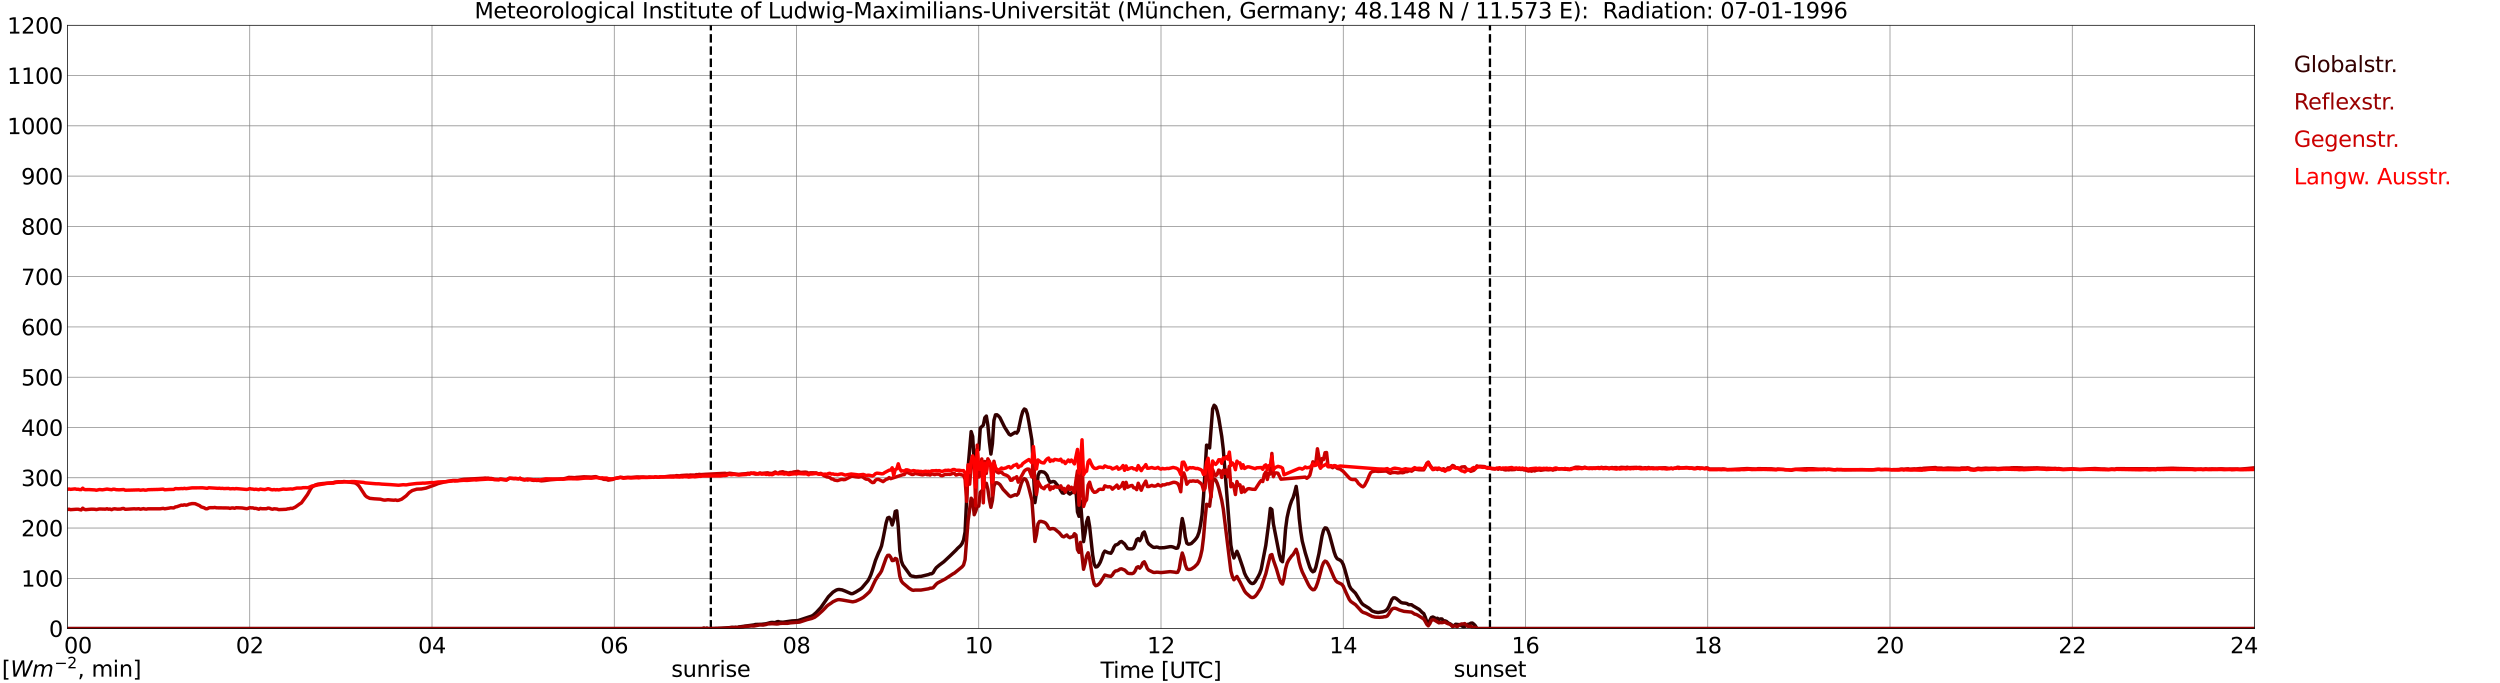 <?xml version="1.0" encoding="utf-8" standalone="no"?>
<!DOCTYPE svg PUBLIC "-//W3C//DTD SVG 1.1//EN"
  "http://www.w3.org/Graphics/SVG/1.1/DTD/svg11.dtd">
<svg xmlns:xlink="http://www.w3.org/1999/xlink" width="1085.4pt" height="296.64pt" viewBox="0 0 1085.4 296.64" xmlns="http://www.w3.org/2000/svg" version="1.1">
 <defs>
  <style type="text/css">*{stroke-linejoin: round; stroke-linecap: butt}</style>
 </defs>
 <g id="figure_1">
  <g id="patch_1">
   <path d="M 0 296.64 
L 1085.4 296.64 
L 1085.4 0 
L 0 0 
z
" style="fill: #ffffff"/>
  </g>
  <g id="axes_1">
   <g id="patch_2">
    <path d="M 29.306 272.909 
L 978.814 272.909 
L 978.814 10.976 
L 29.306 10.976 
z
" style="fill: #ffffff"/>
   </g>
   <g id="patch_3">
    <path d="M 978.814 272.909 
L 978.814 272.909 
L 978.814 10.976 
L 978.814 10.976 
z
" clip-path="url(#p0b6b2d774a)" style="fill: #d3d3d3; opacity: 0.25; stroke: #d3d3d3; stroke-linejoin: miter"/>
   </g>
   <g id="matplotlib.axis_1">
    <g id="xtick_1">
     <g id="line2d_1">
      <path d="M 29.306 272.909 
L 29.306 10.976 
" clip-path="url(#p0b6b2d774a)" style="fill: none; stroke: #808080; stroke-width: 0.3; stroke-linecap: square"/>
     </g>
     <g id="line2d_2"/>
     <g id="text_1">
      <!--    00 -->
      <g transform="translate(18.733 283.627) scale(0.095 -0.095)">
       <defs>
        <path id="DejaVuSans-20" transform="scale(0.016)"/>
        <path id="DejaVuSans-30" d="M 2034 4250 
Q 1547 4250 1301 3770 
Q 1056 3291 1056 2328 
Q 1056 1369 1301 889 
Q 1547 409 2034 409 
Q 2525 409 2770 889 
Q 3016 1369 3016 2328 
Q 3016 3291 2770 3770 
Q 2525 4250 2034 4250 
z
M 2034 4750 
Q 2819 4750 3233 4129 
Q 3647 3509 3647 2328 
Q 3647 1150 3233 529 
Q 2819 -91 2034 -91 
Q 1250 -91 836 529 
Q 422 1150 422 2328 
Q 422 3509 836 4129 
Q 1250 4750 2034 4750 
z
" transform="scale(0.016)"/>
       </defs>
       <use xlink:href="#DejaVuSans-20"/>
       <use xlink:href="#DejaVuSans-20" transform="translate(31.787 0)"/>
       <use xlink:href="#DejaVuSans-20" transform="translate(63.574 0)"/>
       <use xlink:href="#DejaVuSans-30" transform="translate(95.361 0)"/>
       <use xlink:href="#DejaVuSans-30" transform="translate(158.984 0)"/>
      </g>
     </g>
    </g>
    <g id="xtick_2">
     <g id="line2d_3">
      <path d="M 108.431 272.909 
L 108.431 10.976 
" clip-path="url(#p0b6b2d774a)" style="fill: none; stroke: #808080; stroke-width: 0.3; stroke-linecap: square"/>
     </g>
     <g id="line2d_4"/>
     <g id="text_2">
      <!-- 02 -->
      <g transform="translate(102.387 283.627) scale(0.095 -0.095)">
       <defs>
        <path id="DejaVuSans-32" d="M 1228 531 
L 3431 531 
L 3431 0 
L 469 0 
L 469 531 
Q 828 903 1448 1529 
Q 2069 2156 2228 2338 
Q 2531 2678 2651 2914 
Q 2772 3150 2772 3378 
Q 2772 3750 2511 3984 
Q 2250 4219 1831 4219 
Q 1534 4219 1204 4116 
Q 875 4013 500 3803 
L 500 4441 
Q 881 4594 1212 4672 
Q 1544 4750 1819 4750 
Q 2544 4750 2975 4387 
Q 3406 4025 3406 3419 
Q 3406 3131 3298 2873 
Q 3191 2616 2906 2266 
Q 2828 2175 2409 1742 
Q 1991 1309 1228 531 
z
" transform="scale(0.016)"/>
       </defs>
       <use xlink:href="#DejaVuSans-30"/>
       <use xlink:href="#DejaVuSans-32" transform="translate(63.623 0)"/>
      </g>
     </g>
    </g>
    <g id="xtick_3">
     <g id="line2d_5">
      <path d="M 187.557 272.909 
L 187.557 10.976 
" clip-path="url(#p0b6b2d774a)" style="fill: none; stroke: #808080; stroke-width: 0.3; stroke-linecap: square"/>
     </g>
     <g id="line2d_6"/>
     <g id="text_3">
      <!-- 04 -->
      <g transform="translate(181.513 283.627) scale(0.095 -0.095)">
       <defs>
        <path id="DejaVuSans-34" d="M 2419 4116 
L 825 1625 
L 2419 1625 
L 2419 4116 
z
M 2253 4666 
L 3047 4666 
L 3047 1625 
L 3713 1625 
L 3713 1100 
L 3047 1100 
L 3047 0 
L 2419 0 
L 2419 1100 
L 313 1100 
L 313 1709 
L 2253 4666 
z
" transform="scale(0.016)"/>
       </defs>
       <use xlink:href="#DejaVuSans-30"/>
       <use xlink:href="#DejaVuSans-34" transform="translate(63.623 0)"/>
      </g>
     </g>
    </g>
    <g id="xtick_4">
     <g id="line2d_7">
      <path d="M 266.683 272.909 
L 266.683 10.976 
" clip-path="url(#p0b6b2d774a)" style="fill: none; stroke: #808080; stroke-width: 0.3; stroke-linecap: square"/>
     </g>
     <g id="line2d_8"/>
     <g id="text_4">
      <!-- 06 -->
      <g transform="translate(260.638 283.627) scale(0.095 -0.095)">
       <defs>
        <path id="DejaVuSans-36" d="M 2113 2584 
Q 1688 2584 1439 2293 
Q 1191 2003 1191 1497 
Q 1191 994 1439 701 
Q 1688 409 2113 409 
Q 2538 409 2786 701 
Q 3034 994 3034 1497 
Q 3034 2003 2786 2293 
Q 2538 2584 2113 2584 
z
M 3366 4563 
L 3366 3988 
Q 3128 4100 2886 4159 
Q 2644 4219 2406 4219 
Q 1781 4219 1451 3797 
Q 1122 3375 1075 2522 
Q 1259 2794 1537 2939 
Q 1816 3084 2150 3084 
Q 2853 3084 3261 2657 
Q 3669 2231 3669 1497 
Q 3669 778 3244 343 
Q 2819 -91 2113 -91 
Q 1303 -91 875 529 
Q 447 1150 447 2328 
Q 447 3434 972 4092 
Q 1497 4750 2381 4750 
Q 2619 4750 2861 4703 
Q 3103 4656 3366 4563 
z
" transform="scale(0.016)"/>
       </defs>
       <use xlink:href="#DejaVuSans-30"/>
       <use xlink:href="#DejaVuSans-36" transform="translate(63.623 0)"/>
      </g>
     </g>
    </g>
    <g id="xtick_5">
     <g id="line2d_9">
      <path d="M 345.808 272.909 
L 345.808 10.976 
" clip-path="url(#p0b6b2d774a)" style="fill: none; stroke: #808080; stroke-width: 0.3; stroke-linecap: square"/>
     </g>
     <g id="line2d_10"/>
     <g id="text_5">
      <!-- 08 -->
      <g transform="translate(339.764 283.627) scale(0.095 -0.095)">
       <defs>
        <path id="DejaVuSans-38" d="M 2034 2216 
Q 1584 2216 1326 1975 
Q 1069 1734 1069 1313 
Q 1069 891 1326 650 
Q 1584 409 2034 409 
Q 2484 409 2743 651 
Q 3003 894 3003 1313 
Q 3003 1734 2745 1975 
Q 2488 2216 2034 2216 
z
M 1403 2484 
Q 997 2584 770 2862 
Q 544 3141 544 3541 
Q 544 4100 942 4425 
Q 1341 4750 2034 4750 
Q 2731 4750 3128 4425 
Q 3525 4100 3525 3541 
Q 3525 3141 3298 2862 
Q 3072 2584 2669 2484 
Q 3125 2378 3379 2068 
Q 3634 1759 3634 1313 
Q 3634 634 3220 271 
Q 2806 -91 2034 -91 
Q 1263 -91 848 271 
Q 434 634 434 1313 
Q 434 1759 690 2068 
Q 947 2378 1403 2484 
z
M 1172 3481 
Q 1172 3119 1398 2916 
Q 1625 2713 2034 2713 
Q 2441 2713 2670 2916 
Q 2900 3119 2900 3481 
Q 2900 3844 2670 4047 
Q 2441 4250 2034 4250 
Q 1625 4250 1398 4047 
Q 1172 3844 1172 3481 
z
" transform="scale(0.016)"/>
       </defs>
       <use xlink:href="#DejaVuSans-30"/>
       <use xlink:href="#DejaVuSans-38" transform="translate(63.623 0)"/>
      </g>
     </g>
    </g>
    <g id="xtick_6">
     <g id="line2d_11">
      <path d="M 424.934 272.909 
L 424.934 10.976 
" clip-path="url(#p0b6b2d774a)" style="fill: none; stroke: #808080; stroke-width: 0.3; stroke-linecap: square"/>
     </g>
     <g id="line2d_12"/>
     <g id="text_6">
      <!-- 10 -->
      <g transform="translate(418.89 283.627) scale(0.095 -0.095)">
       <defs>
        <path id="DejaVuSans-31" d="M 794 531 
L 1825 531 
L 1825 4091 
L 703 3866 
L 703 4441 
L 1819 4666 
L 2450 4666 
L 2450 531 
L 3481 531 
L 3481 0 
L 794 0 
L 794 531 
z
" transform="scale(0.016)"/>
       </defs>
       <use xlink:href="#DejaVuSans-31"/>
       <use xlink:href="#DejaVuSans-30" transform="translate(63.623 0)"/>
      </g>
     </g>
    </g>
    <g id="xtick_7">
     <g id="line2d_13">
      <path d="M 504.06 272.909 
L 504.06 10.976 
" clip-path="url(#p0b6b2d774a)" style="fill: none; stroke: #808080; stroke-width: 0.3; stroke-linecap: square"/>
     </g>
     <g id="line2d_14"/>
     <g id="text_7">
      <!-- 12 -->
      <g transform="translate(498.015 283.627) scale(0.095 -0.095)">
       <use xlink:href="#DejaVuSans-31"/>
       <use xlink:href="#DejaVuSans-32" transform="translate(63.623 0)"/>
      </g>
     </g>
    </g>
    <g id="xtick_8">
     <g id="line2d_15">
      <path d="M 583.185 272.909 
L 583.185 10.976 
" clip-path="url(#p0b6b2d774a)" style="fill: none; stroke: #808080; stroke-width: 0.3; stroke-linecap: square"/>
     </g>
     <g id="line2d_16"/>
     <g id="text_8">
      <!-- 14 -->
      <g transform="translate(577.141 283.627) scale(0.095 -0.095)">
       <use xlink:href="#DejaVuSans-31"/>
       <use xlink:href="#DejaVuSans-34" transform="translate(63.623 0)"/>
      </g>
     </g>
    </g>
    <g id="xtick_9">
     <g id="line2d_17">
      <path d="M 662.311 272.909 
L 662.311 10.976 
" clip-path="url(#p0b6b2d774a)" style="fill: none; stroke: #808080; stroke-width: 0.3; stroke-linecap: square"/>
     </g>
     <g id="line2d_18"/>
     <g id="text_9">
      <!-- 16 -->
      <g transform="translate(656.267 283.627) scale(0.095 -0.095)">
       <use xlink:href="#DejaVuSans-31"/>
       <use xlink:href="#DejaVuSans-36" transform="translate(63.623 0)"/>
      </g>
     </g>
    </g>
    <g id="xtick_10">
     <g id="line2d_19">
      <path d="M 741.437 272.909 
L 741.437 10.976 
" clip-path="url(#p0b6b2d774a)" style="fill: none; stroke: #808080; stroke-width: 0.3; stroke-linecap: square"/>
     </g>
     <g id="line2d_20"/>
     <g id="text_10">
      <!-- 18 -->
      <g transform="translate(735.392 283.627) scale(0.095 -0.095)">
       <use xlink:href="#DejaVuSans-31"/>
       <use xlink:href="#DejaVuSans-38" transform="translate(63.623 0)"/>
      </g>
     </g>
    </g>
    <g id="xtick_11">
     <g id="line2d_21">
      <path d="M 820.562 272.909 
L 820.562 10.976 
" clip-path="url(#p0b6b2d774a)" style="fill: none; stroke: #808080; stroke-width: 0.3; stroke-linecap: square"/>
     </g>
     <g id="line2d_22"/>
     <g id="text_11">
      <!-- 20 -->
      <g transform="translate(814.518 283.627) scale(0.095 -0.095)">
       <use xlink:href="#DejaVuSans-32"/>
       <use xlink:href="#DejaVuSans-30" transform="translate(63.623 0)"/>
      </g>
     </g>
    </g>
    <g id="xtick_12">
     <g id="line2d_23">
      <path d="M 899.688 272.909 
L 899.688 10.976 
" clip-path="url(#p0b6b2d774a)" style="fill: none; stroke: #808080; stroke-width: 0.3; stroke-linecap: square"/>
     </g>
     <g id="line2d_24"/>
     <g id="text_12">
      <!-- 22 -->
      <g transform="translate(893.644 283.627) scale(0.095 -0.095)">
       <use xlink:href="#DejaVuSans-32"/>
       <use xlink:href="#DejaVuSans-32" transform="translate(63.623 0)"/>
      </g>
     </g>
    </g>
    <g id="xtick_13">
     <g id="line2d_25">
      <path d="M 978.814 272.909 
L 978.814 10.976 
" clip-path="url(#p0b6b2d774a)" style="fill: none; stroke: #808080; stroke-width: 0.3; stroke-linecap: square"/>
     </g>
     <g id="line2d_26"/>
     <g id="text_13">
      <!-- 24    -->
      <g transform="translate(968.241 283.627) scale(0.095 -0.095)">
       <use xlink:href="#DejaVuSans-32"/>
       <use xlink:href="#DejaVuSans-34" transform="translate(63.623 0)"/>
       <use xlink:href="#DejaVuSans-20" transform="translate(127.246 0)"/>
       <use xlink:href="#DejaVuSans-20" transform="translate(159.033 0)"/>
       <use xlink:href="#DejaVuSans-20" transform="translate(190.82 0)"/>
      </g>
     </g>
    </g>
    <g id="text_14">
     <!-- Time [UTC] -->
     <g transform="translate(477.806 294.322) scale(0.095 -0.095)">
      <defs>
       <path id="DejaVuSans-54" d="M -19 4666 
L 3928 4666 
L 3928 4134 
L 2272 4134 
L 2272 0 
L 1638 0 
L 1638 4134 
L -19 4134 
L -19 4666 
z
" transform="scale(0.016)"/>
       <path id="DejaVuSans-69" d="M 603 3500 
L 1178 3500 
L 1178 0 
L 603 0 
L 603 3500 
z
M 603 4863 
L 1178 4863 
L 1178 4134 
L 603 4134 
L 603 4863 
z
" transform="scale(0.016)"/>
       <path id="DejaVuSans-6d" d="M 3328 2828 
Q 3544 3216 3844 3400 
Q 4144 3584 4550 3584 
Q 5097 3584 5394 3201 
Q 5691 2819 5691 2113 
L 5691 0 
L 5113 0 
L 5113 2094 
Q 5113 2597 4934 2840 
Q 4756 3084 4391 3084 
Q 3944 3084 3684 2787 
Q 3425 2491 3425 1978 
L 3425 0 
L 2847 0 
L 2847 2094 
Q 2847 2600 2669 2842 
Q 2491 3084 2119 3084 
Q 1678 3084 1418 2786 
Q 1159 2488 1159 1978 
L 1159 0 
L 581 0 
L 581 3500 
L 1159 3500 
L 1159 2956 
Q 1356 3278 1631 3431 
Q 1906 3584 2284 3584 
Q 2666 3584 2933 3390 
Q 3200 3197 3328 2828 
z
" transform="scale(0.016)"/>
       <path id="DejaVuSans-65" d="M 3597 1894 
L 3597 1613 
L 953 1613 
Q 991 1019 1311 708 
Q 1631 397 2203 397 
Q 2534 397 2845 478 
Q 3156 559 3463 722 
L 3463 178 
Q 3153 47 2828 -22 
Q 2503 -91 2169 -91 
Q 1331 -91 842 396 
Q 353 884 353 1716 
Q 353 2575 817 3079 
Q 1281 3584 2069 3584 
Q 2775 3584 3186 3129 
Q 3597 2675 3597 1894 
z
M 3022 2063 
Q 3016 2534 2758 2815 
Q 2500 3097 2075 3097 
Q 1594 3097 1305 2825 
Q 1016 2553 972 2059 
L 3022 2063 
z
" transform="scale(0.016)"/>
       <path id="DejaVuSans-5b" d="M 550 4863 
L 1875 4863 
L 1875 4416 
L 1125 4416 
L 1125 -397 
L 1875 -397 
L 1875 -844 
L 550 -844 
L 550 4863 
z
" transform="scale(0.016)"/>
       <path id="DejaVuSans-55" d="M 556 4666 
L 1191 4666 
L 1191 1831 
Q 1191 1081 1462 751 
Q 1734 422 2344 422 
Q 2950 422 3222 751 
Q 3494 1081 3494 1831 
L 3494 4666 
L 4128 4666 
L 4128 1753 
Q 4128 841 3676 375 
Q 3225 -91 2344 -91 
Q 1459 -91 1007 375 
Q 556 841 556 1753 
L 556 4666 
z
" transform="scale(0.016)"/>
       <path id="DejaVuSans-43" d="M 4122 4306 
L 4122 3641 
Q 3803 3938 3442 4084 
Q 3081 4231 2675 4231 
Q 1875 4231 1450 3742 
Q 1025 3253 1025 2328 
Q 1025 1406 1450 917 
Q 1875 428 2675 428 
Q 3081 428 3442 575 
Q 3803 722 4122 1019 
L 4122 359 
Q 3791 134 3420 21 
Q 3050 -91 2638 -91 
Q 1578 -91 968 557 
Q 359 1206 359 2328 
Q 359 3453 968 4101 
Q 1578 4750 2638 4750 
Q 3056 4750 3426 4639 
Q 3797 4528 4122 4306 
z
" transform="scale(0.016)"/>
       <path id="DejaVuSans-5d" d="M 1947 4863 
L 1947 -844 
L 622 -844 
L 622 -397 
L 1369 -397 
L 1369 4416 
L 622 4416 
L 622 4863 
L 1947 4863 
z
" transform="scale(0.016)"/>
      </defs>
      <use xlink:href="#DejaVuSans-54"/>
      <use xlink:href="#DejaVuSans-69" transform="translate(57.959 0)"/>
      <use xlink:href="#DejaVuSans-6d" transform="translate(85.742 0)"/>
      <use xlink:href="#DejaVuSans-65" transform="translate(183.154 0)"/>
      <use xlink:href="#DejaVuSans-20" transform="translate(244.678 0)"/>
      <use xlink:href="#DejaVuSans-5b" transform="translate(276.465 0)"/>
      <use xlink:href="#DejaVuSans-55" transform="translate(315.479 0)"/>
      <use xlink:href="#DejaVuSans-54" transform="translate(388.672 0)"/>
      <use xlink:href="#DejaVuSans-43" transform="translate(443.881 0)"/>
      <use xlink:href="#DejaVuSans-5d" transform="translate(513.705 0)"/>
     </g>
    </g>
   </g>
   <g id="matplotlib.axis_2">
    <g id="ytick_1">
     <g id="line2d_27">
      <path d="M 29.306 272.909 
L 978.814 272.909 
" clip-path="url(#p0b6b2d774a)" style="fill: none; stroke: #808080; stroke-width: 0.3; stroke-linecap: square"/>
     </g>
     <g id="line2d_28"/>
     <g id="text_15">
      <!-- 0 -->
      <g transform="translate(21.261 276.518) scale(0.095 -0.095)">
       <use xlink:href="#DejaVuSans-30"/>
      </g>
     </g>
    </g>
    <g id="ytick_2">
     <g id="line2d_29">
      <path d="M 29.306 251.081 
L 978.814 251.081 
" clip-path="url(#p0b6b2d774a)" style="fill: none; stroke: #808080; stroke-width: 0.3; stroke-linecap: square"/>
     </g>
     <g id="line2d_30"/>
     <g id="text_16">
      <!-- 100 -->
      <g transform="translate(9.173 254.69) scale(0.095 -0.095)">
       <use xlink:href="#DejaVuSans-31"/>
       <use xlink:href="#DejaVuSans-30" transform="translate(63.623 0)"/>
       <use xlink:href="#DejaVuSans-30" transform="translate(127.246 0)"/>
      </g>
     </g>
    </g>
    <g id="ytick_3">
     <g id="line2d_31">
      <path d="M 29.306 229.253 
L 978.814 229.253 
" clip-path="url(#p0b6b2d774a)" style="fill: none; stroke: #808080; stroke-width: 0.3; stroke-linecap: square"/>
     </g>
     <g id="line2d_32"/>
     <g id="text_17">
      <!-- 200 -->
      <g transform="translate(9.173 232.863) scale(0.095 -0.095)">
       <use xlink:href="#DejaVuSans-32"/>
       <use xlink:href="#DejaVuSans-30" transform="translate(63.623 0)"/>
       <use xlink:href="#DejaVuSans-30" transform="translate(127.246 0)"/>
      </g>
     </g>
    </g>
    <g id="ytick_4">
     <g id="line2d_33">
      <path d="M 29.306 207.426 
L 978.814 207.426 
" clip-path="url(#p0b6b2d774a)" style="fill: none; stroke: #808080; stroke-width: 0.3; stroke-linecap: square"/>
     </g>
     <g id="line2d_34"/>
     <g id="text_18">
      <!-- 300 -->
      <g transform="translate(9.173 211.035) scale(0.095 -0.095)">
       <defs>
        <path id="DejaVuSans-33" d="M 2597 2516 
Q 3050 2419 3304 2112 
Q 3559 1806 3559 1356 
Q 3559 666 3084 287 
Q 2609 -91 1734 -91 
Q 1441 -91 1130 -33 
Q 819 25 488 141 
L 488 750 
Q 750 597 1062 519 
Q 1375 441 1716 441 
Q 2309 441 2620 675 
Q 2931 909 2931 1356 
Q 2931 1769 2642 2001 
Q 2353 2234 1838 2234 
L 1294 2234 
L 1294 2753 
L 1863 2753 
Q 2328 2753 2575 2939 
Q 2822 3125 2822 3475 
Q 2822 3834 2567 4026 
Q 2313 4219 1838 4219 
Q 1578 4219 1281 4162 
Q 984 4106 628 3988 
L 628 4550 
Q 988 4650 1302 4700 
Q 1616 4750 1894 4750 
Q 2613 4750 3031 4423 
Q 3450 4097 3450 3541 
Q 3450 3153 3228 2886 
Q 3006 2619 2597 2516 
z
" transform="scale(0.016)"/>
       </defs>
       <use xlink:href="#DejaVuSans-33"/>
       <use xlink:href="#DejaVuSans-30" transform="translate(63.623 0)"/>
       <use xlink:href="#DejaVuSans-30" transform="translate(127.246 0)"/>
      </g>
     </g>
    </g>
    <g id="ytick_5">
     <g id="line2d_35">
      <path d="M 29.306 185.598 
L 978.814 185.598 
" clip-path="url(#p0b6b2d774a)" style="fill: none; stroke: #808080; stroke-width: 0.3; stroke-linecap: square"/>
     </g>
     <g id="line2d_36"/>
     <g id="text_19">
      <!-- 400 -->
      <g transform="translate(9.173 189.207) scale(0.095 -0.095)">
       <use xlink:href="#DejaVuSans-34"/>
       <use xlink:href="#DejaVuSans-30" transform="translate(63.623 0)"/>
       <use xlink:href="#DejaVuSans-30" transform="translate(127.246 0)"/>
      </g>
     </g>
    </g>
    <g id="ytick_6">
     <g id="line2d_37">
      <path d="M 29.306 163.77 
L 978.814 163.77 
" clip-path="url(#p0b6b2d774a)" style="fill: none; stroke: #808080; stroke-width: 0.3; stroke-linecap: square"/>
     </g>
     <g id="line2d_38"/>
     <g id="text_20">
      <!-- 500 -->
      <g transform="translate(9.173 167.379) scale(0.095 -0.095)">
       <defs>
        <path id="DejaVuSans-35" d="M 691 4666 
L 3169 4666 
L 3169 4134 
L 1269 4134 
L 1269 2991 
Q 1406 3038 1543 3061 
Q 1681 3084 1819 3084 
Q 2600 3084 3056 2656 
Q 3513 2228 3513 1497 
Q 3513 744 3044 326 
Q 2575 -91 1722 -91 
Q 1428 -91 1123 -41 
Q 819 9 494 109 
L 494 744 
Q 775 591 1075 516 
Q 1375 441 1709 441 
Q 2250 441 2565 725 
Q 2881 1009 2881 1497 
Q 2881 1984 2565 2268 
Q 2250 2553 1709 2553 
Q 1456 2553 1204 2497 
Q 953 2441 691 2322 
L 691 4666 
z
" transform="scale(0.016)"/>
       </defs>
       <use xlink:href="#DejaVuSans-35"/>
       <use xlink:href="#DejaVuSans-30" transform="translate(63.623 0)"/>
       <use xlink:href="#DejaVuSans-30" transform="translate(127.246 0)"/>
      </g>
     </g>
    </g>
    <g id="ytick_7">
     <g id="line2d_39">
      <path d="M 29.306 141.942 
L 978.814 141.942 
" clip-path="url(#p0b6b2d774a)" style="fill: none; stroke: #808080; stroke-width: 0.3; stroke-linecap: square"/>
     </g>
     <g id="line2d_40"/>
     <g id="text_21">
      <!-- 600 -->
      <g transform="translate(9.173 145.551) scale(0.095 -0.095)">
       <use xlink:href="#DejaVuSans-36"/>
       <use xlink:href="#DejaVuSans-30" transform="translate(63.623 0)"/>
       <use xlink:href="#DejaVuSans-30" transform="translate(127.246 0)"/>
      </g>
     </g>
    </g>
    <g id="ytick_8">
     <g id="line2d_41">
      <path d="M 29.306 120.114 
L 978.814 120.114 
" clip-path="url(#p0b6b2d774a)" style="fill: none; stroke: #808080; stroke-width: 0.3; stroke-linecap: square"/>
     </g>
     <g id="line2d_42"/>
     <g id="text_22">
      <!-- 700 -->
      <g transform="translate(9.173 123.724) scale(0.095 -0.095)">
       <defs>
        <path id="DejaVuSans-37" d="M 525 4666 
L 3525 4666 
L 3525 4397 
L 1831 0 
L 1172 0 
L 2766 4134 
L 525 4134 
L 525 4666 
z
" transform="scale(0.016)"/>
       </defs>
       <use xlink:href="#DejaVuSans-37"/>
       <use xlink:href="#DejaVuSans-30" transform="translate(63.623 0)"/>
       <use xlink:href="#DejaVuSans-30" transform="translate(127.246 0)"/>
      </g>
     </g>
    </g>
    <g id="ytick_9">
     <g id="line2d_43">
      <path d="M 29.306 98.287 
L 978.814 98.287 
" clip-path="url(#p0b6b2d774a)" style="fill: none; stroke: #808080; stroke-width: 0.3; stroke-linecap: square"/>
     </g>
     <g id="line2d_44"/>
     <g id="text_23">
      <!-- 800 -->
      <g transform="translate(9.173 101.896) scale(0.095 -0.095)">
       <use xlink:href="#DejaVuSans-38"/>
       <use xlink:href="#DejaVuSans-30" transform="translate(63.623 0)"/>
       <use xlink:href="#DejaVuSans-30" transform="translate(127.246 0)"/>
      </g>
     </g>
    </g>
    <g id="ytick_10">
     <g id="line2d_45">
      <path d="M 29.306 76.459 
L 978.814 76.459 
" clip-path="url(#p0b6b2d774a)" style="fill: none; stroke: #808080; stroke-width: 0.3; stroke-linecap: square"/>
     </g>
     <g id="line2d_46"/>
     <g id="text_24">
      <!-- 900 -->
      <g transform="translate(9.173 80.068) scale(0.095 -0.095)">
       <defs>
        <path id="DejaVuSans-39" d="M 703 97 
L 703 672 
Q 941 559 1184 500 
Q 1428 441 1663 441 
Q 2288 441 2617 861 
Q 2947 1281 2994 2138 
Q 2813 1869 2534 1725 
Q 2256 1581 1919 1581 
Q 1219 1581 811 2004 
Q 403 2428 403 3163 
Q 403 3881 828 4315 
Q 1253 4750 1959 4750 
Q 2769 4750 3195 4129 
Q 3622 3509 3622 2328 
Q 3622 1225 3098 567 
Q 2575 -91 1691 -91 
Q 1453 -91 1209 -44 
Q 966 3 703 97 
z
M 1959 2075 
Q 2384 2075 2632 2365 
Q 2881 2656 2881 3163 
Q 2881 3666 2632 3958 
Q 2384 4250 1959 4250 
Q 1534 4250 1286 3958 
Q 1038 3666 1038 3163 
Q 1038 2656 1286 2365 
Q 1534 2075 1959 2075 
z
" transform="scale(0.016)"/>
       </defs>
       <use xlink:href="#DejaVuSans-39"/>
       <use xlink:href="#DejaVuSans-30" transform="translate(63.623 0)"/>
       <use xlink:href="#DejaVuSans-30" transform="translate(127.246 0)"/>
      </g>
     </g>
    </g>
    <g id="ytick_11">
     <g id="line2d_47">
      <path d="M 29.306 54.631 
L 978.814 54.631 
" clip-path="url(#p0b6b2d774a)" style="fill: none; stroke: #808080; stroke-width: 0.3; stroke-linecap: square"/>
     </g>
     <g id="line2d_48"/>
     <g id="text_25">
      <!-- 1000 -->
      <g transform="translate(3.128 58.24) scale(0.095 -0.095)">
       <use xlink:href="#DejaVuSans-31"/>
       <use xlink:href="#DejaVuSans-30" transform="translate(63.623 0)"/>
       <use xlink:href="#DejaVuSans-30" transform="translate(127.246 0)"/>
       <use xlink:href="#DejaVuSans-30" transform="translate(190.869 0)"/>
      </g>
     </g>
    </g>
    <g id="ytick_12">
     <g id="line2d_49">
      <path d="M 29.306 32.803 
L 978.814 32.803 
" clip-path="url(#p0b6b2d774a)" style="fill: none; stroke: #808080; stroke-width: 0.3; stroke-linecap: square"/>
     </g>
     <g id="line2d_50"/>
     <g id="text_26">
      <!-- 1100 -->
      <g transform="translate(3.128 36.413) scale(0.095 -0.095)">
       <use xlink:href="#DejaVuSans-31"/>
       <use xlink:href="#DejaVuSans-31" transform="translate(63.623 0)"/>
       <use xlink:href="#DejaVuSans-30" transform="translate(127.246 0)"/>
       <use xlink:href="#DejaVuSans-30" transform="translate(190.869 0)"/>
      </g>
     </g>
    </g>
    <g id="ytick_13">
     <g id="line2d_51">
      <path d="M 29.306 10.976 
L 978.814 10.976 
" clip-path="url(#p0b6b2d774a)" style="fill: none; stroke: #808080; stroke-width: 0.3; stroke-linecap: square"/>
     </g>
     <g id="line2d_52"/>
     <g id="text_27">
      <!-- 1200 -->
      <g transform="translate(3.128 14.585) scale(0.095 -0.095)">
       <use xlink:href="#DejaVuSans-31"/>
       <use xlink:href="#DejaVuSans-32" transform="translate(63.623 0)"/>
       <use xlink:href="#DejaVuSans-30" transform="translate(127.246 0)"/>
       <use xlink:href="#DejaVuSans-30" transform="translate(190.869 0)"/>
      </g>
     </g>
    </g>
   </g>
   <g id="line2d_53">
    <path d="M 308.619 272.909 
L 308.619 10.976 
" clip-path="url(#p0b6b2d774a)" style="fill: none; stroke-dasharray: 3.7,1.6; stroke-dashoffset: 0; stroke: #000000"/>
   </g>
   <g id="line2d_54">
    <path d="M 646.882 272.909 
L 646.882 10.976 
" clip-path="url(#p0b6b2d774a)" style="fill: none; stroke-dasharray: 3.7,1.6; stroke-dashoffset: 0; stroke: #000000"/>
   </g>
   <g id="line2d_55">
    <path d="M 29.306 272.909 
L 304.927 272.909 
L 305.586 272.741 
L 306.246 272.909 
L 306.905 272.754 
L 307.564 272.904 
L 310.202 272.87 
L 310.861 272.806 
L 312.18 272.841 
L 314.818 272.671 
L 318.114 272.365 
L 320.093 272.474 
L 320.752 272.204 
L 327.346 271.309 
L 328.005 271.115 
L 330.643 271.047 
L 332.621 270.816 
L 334.599 270.276 
L 335.258 270.222 
L 336.577 270.316 
L 337.236 269.977 
L 337.896 269.833 
L 338.555 270.06 
L 339.874 270.15 
L 343.83 269.574 
L 346.468 269.425 
L 352.402 267.469 
L 353.062 267.09 
L 354.38 265.93 
L 356.359 263.794 
L 359.655 259.077 
L 361.634 257.097 
L 362.952 256.259 
L 363.612 256.001 
L 364.271 255.916 
L 365.59 256.101 
L 366.909 256.61 
L 369.546 257.769 
L 370.206 257.725 
L 371.524 257.049 
L 373.502 255.813 
L 374.162 255.289 
L 376.799 252.148 
L 377.459 250.985 
L 378.118 249.499 
L 378.777 247.584 
L 380.096 243.308 
L 381.415 240.058 
L 382.074 238.718 
L 382.734 236.991 
L 383.393 233.883 
L 384.712 227.062 
L 385.371 224.883 
L 386.031 224.615 
L 386.69 225.547 
L 387.349 227.917 
L 388.009 225.87 
L 388.668 222.061 
L 389.328 221.782 
L 389.987 228.553 
L 390.646 239.017 
L 391.306 243.511 
L 391.965 245.27 
L 395.262 249.837 
L 395.921 250.138 
L 396.581 250.208 
L 397.24 250.4 
L 397.899 250.417 
L 399.218 250.254 
L 399.878 250.232 
L 403.175 249.435 
L 403.834 249.134 
L 404.493 249.112 
L 405.153 248.601 
L 405.812 247.41 
L 406.471 246.493 
L 407.79 245.362 
L 409.768 243.891 
L 412.406 241.416 
L 415.043 238.847 
L 415.703 238.115 
L 417.022 236.906 
L 417.681 235.989 
L 418.34 234.448 
L 419 230.93 
L 420.318 202.835 
L 421.637 187.383 
L 422.297 189.494 
L 422.956 200.722 
L 423.615 198.411 
L 424.275 195.016 
L 424.934 195.211 
L 425.593 185.833 
L 426.912 184.605 
L 427.572 181.352 
L 428.231 180.634 
L 428.89 184.62 
L 429.55 191.821 
L 430.209 197.136 
L 430.869 192.594 
L 431.528 182.507 
L 432.187 180.121 
L 432.847 180.071 
L 433.506 180.588 
L 434.165 181.387 
L 436.144 185.438 
L 438.122 188.538 
L 438.781 188.918 
L 440.759 187.711 
L 441.419 188.047 
L 442.078 187.03 
L 443.397 180.848 
L 444.056 178.606 
L 444.716 177.57 
L 445.375 177.91 
L 446.034 179.761 
L 446.694 183.232 
L 448.012 191.186 
L 449.331 218.215 
L 449.991 213.697 
L 450.65 206.517 
L 451.309 204.933 
L 451.969 204.741 
L 453.287 204.996 
L 453.947 205.585 
L 454.606 206.452 
L 455.266 208.296 
L 455.925 209.401 
L 457.244 209.032 
L 457.903 209.187 
L 459.881 211.632 
L 460.541 212.952 
L 461.2 214.002 
L 461.859 214.124 
L 463.178 212.917 
L 463.838 214.035 
L 464.497 214.515 
L 465.156 213.989 
L 465.816 213.738 
L 466.475 211.763 
L 467.134 212.66 
L 467.794 222.264 
L 468.453 224.17 
L 469.113 217.468 
L 470.431 235.147 
L 471.091 231.438 
L 471.75 226.616 
L 472.409 224.674 
L 473.069 228.572 
L 474.388 240.92 
L 475.047 244.939 
L 475.706 246.172 
L 476.366 246.034 
L 477.025 245.24 
L 477.685 244.077 
L 478.344 242.361 
L 479.003 240.294 
L 479.663 239.27 
L 480.981 239.903 
L 482.3 240.202 
L 482.96 239.194 
L 483.619 237.561 
L 484.278 236.62 
L 484.938 236.459 
L 485.597 236.04 
L 486.256 235.304 
L 486.916 235.09 
L 488.235 236.149 
L 489.553 238.118 
L 490.213 238.286 
L 491.532 238.299 
L 492.191 237.904 
L 492.85 236.446 
L 493.51 234.295 
L 494.169 233.839 
L 494.828 234.754 
L 495.488 233.625 
L 496.147 231.541 
L 496.807 230.951 
L 497.466 232.785 
L 498.125 235.136 
L 498.785 236.192 
L 500.103 237.227 
L 500.763 237.622 
L 501.422 237.648 
L 502.082 237.504 
L 502.741 237.609 
L 503.4 237.856 
L 505.379 237.784 
L 508.016 237.325 
L 508.675 237.351 
L 509.335 237.511 
L 510.654 238.07 
L 511.313 237.888 
L 511.972 235.83 
L 512.632 229.607 
L 513.291 225.137 
L 513.95 228.055 
L 514.61 233.132 
L 515.269 235.815 
L 515.929 236.267 
L 516.588 236.19 
L 517.247 235.95 
L 518.566 234.684 
L 519.226 233.922 
L 519.885 232.936 
L 520.544 231.144 
L 521.204 228.013 
L 521.863 223.63 
L 522.522 215.578 
L 523.841 193.264 
L 524.501 193.438 
L 525.16 194.501 
L 526.479 177.511 
L 527.138 175.937 
L 527.797 176.557 
L 528.457 178.502 
L 529.116 181.455 
L 530.435 189.503 
L 531.094 195.067 
L 534.391 236.699 
L 535.051 240.222 
L 535.71 242.252 
L 537.029 239.351 
L 537.688 240.848 
L 539.666 246.654 
L 540.326 248.848 
L 540.985 250.236 
L 542.304 252.319 
L 542.963 253.056 
L 543.623 253.377 
L 544.282 253.242 
L 544.941 252.541 
L 546.26 250.311 
L 546.919 249.001 
L 547.579 247.084 
L 548.898 240.182 
L 549.557 236.777 
L 550.876 226.787 
L 551.535 220.734 
L 552.195 221.264 
L 552.854 227.42 
L 555.491 241.008 
L 556.151 243.306 
L 556.81 243.889 
L 557.47 238.303 
L 558.129 229.744 
L 558.788 224.787 
L 559.448 221.777 
L 560.107 219.324 
L 560.766 217.423 
L 561.426 216.041 
L 562.085 213.828 
L 562.745 211.182 
L 563.404 215.945 
L 564.063 224.944 
L 564.723 230.783 
L 565.382 234.911 
L 566.701 240.045 
L 568.02 244.325 
L 568.679 246.318 
L 569.338 247.639 
L 569.998 248.248 
L 570.657 247.901 
L 571.317 246.137 
L 572.635 240.351 
L 573.954 232.798 
L 574.613 230.257 
L 575.273 229.181 
L 575.932 229.312 
L 576.592 230.439 
L 577.251 232.324 
L 579.229 239.645 
L 579.889 241.51 
L 580.548 242.573 
L 581.867 243.23 
L 582.526 243.834 
L 583.185 245.102 
L 583.845 247.187 
L 585.823 254.27 
L 586.482 255.521 
L 588.46 257.503 
L 590.439 260.696 
L 591.098 261.766 
L 591.757 262.46 
L 594.395 264.101 
L 595.714 265.254 
L 597.032 265.717 
L 598.351 265.924 
L 600.329 265.629 
L 600.989 265.424 
L 601.648 265.081 
L 602.307 264.509 
L 602.967 263.403 
L 604.286 260.288 
L 604.945 259.572 
L 605.604 259.546 
L 606.264 259.904 
L 608.242 261.55 
L 608.901 261.761 
L 610.22 261.892 
L 610.879 262.058 
L 611.539 262.51 
L 612.858 262.549 
L 613.517 263.056 
L 616.154 264.586 
L 617.473 265.926 
L 618.133 266.393 
L 618.792 267.952 
L 619.451 269.842 
L 620.111 270.61 
L 621.429 268.115 
L 622.089 267.869 
L 622.748 268.183 
L 623.408 268.639 
L 624.067 268.425 
L 624.726 268.949 
L 625.386 268.711 
L 626.045 268.74 
L 626.705 269.525 
L 627.364 269.543 
L 628.023 269.809 
L 628.683 270.416 
L 630.001 271.097 
L 630.661 271.761 
L 631.32 271.586 
L 631.98 271.023 
L 633.958 271.263 
L 634.617 271.756 
L 635.276 272.042 
L 635.936 272.014 
L 636.595 271.411 
L 637.255 271.073 
L 637.914 270.96 
L 638.573 270.556 
L 639.233 270.497 
L 639.892 270.997 
L 640.552 271.713 
L 641.211 272.909 
L 978.154 272.909 
L 978.154 272.909 
" clip-path="url(#p0b6b2d774a)" style="fill: none; stroke: #330000; stroke-width: 1.5; stroke-linecap: square"/>
   </g>
   <g id="line2d_56">
    <path d="M 29.306 272.909 
L 304.927 272.909 
L 305.586 272.725 
L 306.246 272.909 
L 306.905 272.769 
L 307.564 272.907 
L 311.521 272.878 
L 312.18 272.782 
L 313.499 272.784 
L 316.136 272.669 
L 317.455 272.446 
L 318.774 272.518 
L 319.433 272.315 
L 320.093 272.474 
L 321.411 272.258 
L 322.071 272.28 
L 323.39 271.99 
L 324.708 271.896 
L 326.027 271.761 
L 327.346 271.787 
L 329.983 271.3 
L 331.302 271.383 
L 332.621 271.134 
L 333.28 270.888 
L 335.258 270.787 
L 337.236 270.918 
L 337.896 270.864 
L 338.555 270.689 
L 339.874 270.613 
L 341.852 270.643 
L 343.171 270.416 
L 347.127 270.1 
L 348.446 269.667 
L 350.424 269.015 
L 352.402 268.528 
L 353.721 267.978 
L 355.04 266.991 
L 357.018 265.212 
L 358.337 263.896 
L 358.996 263.154 
L 359.655 262.628 
L 360.974 261.753 
L 361.634 261.262 
L 362.952 260.639 
L 363.612 260.393 
L 364.271 260.312 
L 365.59 260.487 
L 370.206 261.301 
L 371.524 261.015 
L 373.502 260.107 
L 374.821 259.343 
L 376.14 258.208 
L 377.459 256.985 
L 378.118 256.027 
L 379.437 253.196 
L 380.096 251.832 
L 381.415 249.802 
L 382.074 248.962 
L 382.734 247.859 
L 384.712 242.3 
L 385.371 241.141 
L 386.031 241.064 
L 386.69 241.892 
L 387.349 243.393 
L 388.009 243.304 
L 388.668 242.453 
L 389.328 242.728 
L 389.987 245.703 
L 390.646 250.156 
L 391.306 252.214 
L 391.965 253.087 
L 393.943 254.735 
L 394.603 255.322 
L 395.921 256.143 
L 396.581 256.304 
L 397.24 256.187 
L 399.878 256.176 
L 403.175 255.628 
L 403.834 255.357 
L 404.493 255.344 
L 405.153 255.154 
L 406.471 253.615 
L 407.131 253.072 
L 410.428 251.339 
L 413.725 249.149 
L 414.384 248.807 
L 417.681 246.115 
L 418.34 245.299 
L 419 242.961 
L 420.318 226.012 
L 421.637 216.309 
L 422.297 217.119 
L 422.956 223.469 
L 423.615 221.972 
L 424.275 219.797 
L 424.934 219.739 
L 425.593 213.777 
L 426.912 212.38 
L 427.572 210.333 
L 428.231 209.835 
L 428.89 212.415 
L 429.55 217.03 
L 430.209 220.258 
L 430.869 217.318 
L 431.528 211.077 
L 432.187 209.634 
L 432.847 209.586 
L 433.506 209.896 
L 434.165 210.42 
L 435.484 212.446 
L 437.462 214.511 
L 438.122 215.231 
L 438.781 215.611 
L 440.759 214.771 
L 441.419 215.006 
L 442.078 214.295 
L 443.397 209.918 
L 444.056 208.425 
L 444.716 207.803 
L 445.375 208.155 
L 446.034 209.482 
L 446.694 211.848 
L 448.012 217.187 
L 449.331 235.077 
L 449.991 232.202 
L 450.65 227.474 
L 451.309 226.424 
L 451.969 226.339 
L 453.287 226.704 
L 453.947 227.084 
L 454.606 227.876 
L 455.266 229.197 
L 455.925 229.714 
L 456.584 229.513 
L 457.244 229.493 
L 457.903 229.672 
L 459.881 231.301 
L 461.2 232.866 
L 461.859 233.078 
L 463.178 232.261 
L 463.838 233.062 
L 464.497 233.438 
L 465.156 233.112 
L 465.816 232.973 
L 466.475 231.718 
L 467.134 232.307 
L 467.794 238.6 
L 468.453 239.829 
L 469.113 235.476 
L 470.431 247.156 
L 471.091 244.668 
L 471.75 241.355 
L 472.409 240.003 
L 473.069 242.64 
L 474.388 250.88 
L 475.047 253.51 
L 475.706 254.279 
L 476.366 254.115 
L 477.025 253.641 
L 477.685 252.91 
L 479.663 249.656 
L 480.981 250.016 
L 482.3 250.241 
L 482.96 249.605 
L 483.619 248.525 
L 484.278 247.901 
L 484.938 247.816 
L 485.597 247.523 
L 486.256 247.054 
L 486.916 246.945 
L 488.235 247.479 
L 488.894 248.049 
L 489.553 248.811 
L 490.213 248.988 
L 491.532 249.036 
L 492.191 248.769 
L 492.85 247.857 
L 493.51 246.375 
L 494.169 246.052 
L 494.828 246.674 
L 495.488 245.871 
L 496.147 244.362 
L 496.807 243.906 
L 497.466 245.183 
L 498.125 246.849 
L 498.785 247.573 
L 500.763 248.516 
L 501.422 248.534 
L 502.082 248.431 
L 502.741 248.442 
L 504.06 248.599 
L 508.016 248.176 
L 509.994 248.409 
L 510.654 248.56 
L 511.313 248.455 
L 511.972 247.023 
L 512.632 242.933 
L 513.291 240.095 
L 513.95 242.018 
L 514.61 245.266 
L 515.269 246.938 
L 515.929 247.233 
L 516.588 247.222 
L 517.247 247.032 
L 518.566 246.15 
L 519.885 244.843 
L 520.544 243.601 
L 521.204 241.573 
L 521.863 238.711 
L 522.522 233.335 
L 523.182 225.431 
L 523.841 218.948 
L 524.501 219.178 
L 525.16 219.782 
L 526.479 208.868 
L 527.138 207.952 
L 527.797 208.421 
L 528.457 209.787 
L 529.116 211.841 
L 530.435 217.237 
L 531.094 220.948 
L 534.391 247.936 
L 535.051 250.326 
L 535.71 251.712 
L 537.029 250.269 
L 538.348 252.644 
L 540.326 256.597 
L 540.985 257.463 
L 542.963 259.214 
L 543.623 259.437 
L 544.282 259.341 
L 544.941 258.891 
L 545.601 258.136 
L 546.919 256.077 
L 547.579 254.886 
L 549.557 249.151 
L 551.535 241.06 
L 552.195 240.759 
L 552.854 243.186 
L 554.173 246.949 
L 555.491 251.448 
L 556.151 252.969 
L 556.81 253.587 
L 557.47 251.14 
L 558.129 247.034 
L 558.788 244.611 
L 559.448 243.26 
L 560.766 241.387 
L 561.426 240.743 
L 562.745 238.48 
L 563.404 240.473 
L 564.063 244.053 
L 564.723 246.44 
L 565.382 248.261 
L 568.02 253.737 
L 568.679 254.835 
L 569.338 255.588 
L 569.998 256.058 
L 570.657 255.951 
L 571.317 254.966 
L 571.976 253.211 
L 572.635 251.061 
L 573.954 246.015 
L 574.613 244.334 
L 575.273 243.603 
L 575.932 243.887 
L 576.592 244.88 
L 577.251 246.22 
L 579.229 250.887 
L 579.889 252.039 
L 580.548 252.716 
L 582.526 253.663 
L 583.185 254.499 
L 584.504 257.52 
L 585.823 260.297 
L 586.482 261.148 
L 587.801 262.069 
L 588.46 262.499 
L 589.779 263.911 
L 591.098 265.387 
L 591.757 265.854 
L 593.076 266.291 
L 595.714 267.602 
L 597.032 267.936 
L 599.011 268.017 
L 600.329 267.921 
L 600.989 267.755 
L 601.648 267.729 
L 602.307 267.426 
L 602.967 266.535 
L 603.626 265.4 
L 604.286 264.507 
L 604.945 264.134 
L 605.604 264.071 
L 606.264 264.237 
L 607.582 264.837 
L 608.901 265.241 
L 609.561 265.433 
L 612.858 265.743 
L 614.176 266.614 
L 614.836 266.76 
L 615.495 267.072 
L 616.814 267.904 
L 618.133 268.751 
L 618.792 269.785 
L 619.451 271.032 
L 620.111 271.71 
L 620.77 270.774 
L 621.429 269.375 
L 622.089 269.047 
L 622.748 269.218 
L 624.726 270.42 
L 625.386 270.281 
L 626.045 270.344 
L 627.364 270.056 
L 628.023 270.501 
L 628.683 270.805 
L 629.342 270.936 
L 630.001 271.414 
L 630.661 272.071 
L 631.32 271.73 
L 631.98 271.756 
L 632.639 272.108 
L 633.958 271.104 
L 634.617 270.896 
L 635.276 270.905 
L 635.936 270.737 
L 637.255 271.909 
L 638.573 271.894 
L 639.892 272.662 
L 640.552 272.346 
L 641.211 272.909 
L 978.154 272.909 
L 978.154 272.909 
" clip-path="url(#p0b6b2d774a)" style="fill: none; stroke: #990000; stroke-width: 1.5; stroke-linecap: square"/>
   </g>
   <g id="line2d_57">
    <path d="M 29.306 221.223 
L 29.965 221.064 
L 30.625 221.277 
L 33.262 221.085 
L 33.921 221.09 
L 35.24 221.395 
L 35.9 220.64 
L 36.559 221.12 
L 37.218 221.286 
L 38.537 221.149 
L 39.856 221.057 
L 41.175 221.105 
L 41.834 221.245 
L 43.153 220.97 
L 45.79 221.055 
L 46.45 220.863 
L 47.109 221.09 
L 47.768 221.005 
L 48.428 221.286 
L 49.087 220.998 
L 49.747 220.893 
L 51.065 221.064 
L 52.384 221.015 
L 53.043 220.793 
L 53.703 220.756 
L 54.362 221.122 
L 58.319 220.887 
L 58.978 220.972 
L 60.297 220.858 
L 60.956 221.09 
L 62.275 220.832 
L 62.934 220.996 
L 63.594 221.044 
L 64.253 220.889 
L 69.528 220.904 
L 70.847 220.703 
L 71.506 220.909 
L 73.484 220.594 
L 74.144 220.446 
L 75.462 220.527 
L 76.122 220.09 
L 76.781 220 
L 78.759 219.302 
L 79.419 219.372 
L 80.078 219.145 
L 80.737 219.346 
L 81.397 219.199 
L 82.056 218.907 
L 83.375 218.632 
L 84.694 218.673 
L 86.672 219.533 
L 87.331 220.064 
L 88.65 220.47 
L 89.309 220.871 
L 89.969 220.88 
L 90.628 220.518 
L 91.288 220.4 
L 92.606 220.413 
L 93.266 220.319 
L 93.925 220.474 
L 99.2 220.548 
L 99.86 220.721 
L 100.519 220.54 
L 101.178 220.516 
L 101.838 220.69 
L 102.497 220.43 
L 105.135 220.533 
L 107.113 220.871 
L 107.772 220.692 
L 108.431 220.396 
L 109.091 220.505 
L 109.75 220.481 
L 110.41 220.725 
L 111.069 220.692 
L 112.388 221.088 
L 113.047 220.725 
L 113.707 220.876 
L 115.685 220.869 
L 116.344 220.588 
L 117.003 220.658 
L 117.663 220.946 
L 118.322 221.105 
L 118.982 220.887 
L 120.3 221.005 
L 120.96 221.262 
L 124.257 221.112 
L 124.916 220.917 
L 125.575 220.878 
L 126.235 220.662 
L 126.894 220.764 
L 128.213 220.155 
L 130.191 218.737 
L 130.85 218.344 
L 133.488 214.709 
L 134.807 212.361 
L 135.466 211.468 
L 136.785 210.582 
L 138.104 210.178 
L 140.082 209.936 
L 144.697 209.558 
L 145.357 209.32 
L 146.676 209.189 
L 147.994 209.191 
L 148.654 209.176 
L 149.313 209.041 
L 153.929 209.613 
L 154.588 209.894 
L 155.247 210.385 
L 155.907 211.062 
L 158.544 215.109 
L 159.204 215.707 
L 160.523 216.355 
L 162.501 216.56 
L 165.138 216.72 
L 166.457 217.076 
L 167.116 217.145 
L 168.435 216.953 
L 169.754 217.086 
L 171.073 217.18 
L 171.732 217.058 
L 172.391 217.279 
L 173.051 217.2 
L 174.37 216.735 
L 176.348 215.264 
L 177.666 213.86 
L 178.985 212.976 
L 180.963 212.37 
L 182.941 212.293 
L 184.92 211.924 
L 188.876 210.499 
L 190.195 209.962 
L 193.492 209.122 
L 196.788 208.582 
L 198.767 208.622 
L 200.085 208.316 
L 201.404 208.096 
L 209.976 207.637 
L 210.635 207.55 
L 211.295 207.62 
L 211.954 207.572 
L 212.614 207.74 
L 213.273 207.729 
L 213.932 207.849 
L 214.592 208.093 
L 216.57 208.198 
L 217.229 207.96 
L 219.207 208.266 
L 219.867 208.423 
L 221.186 207.6 
L 223.164 207.788 
L 223.823 207.677 
L 225.142 207.88 
L 225.801 207.674 
L 226.461 208.148 
L 227.12 208.128 
L 227.779 208.312 
L 228.439 208.24 
L 229.098 208.423 
L 229.757 208.222 
L 230.417 208.29 
L 231.076 208.495 
L 231.736 208.578 
L 232.395 208.504 
L 233.054 208.598 
L 233.714 208.53 
L 235.033 208.783 
L 236.351 208.654 
L 238.989 208.303 
L 243.604 207.943 
L 244.264 207.965 
L 245.583 207.668 
L 246.901 207.266 
L 248.22 207.297 
L 249.539 207.384 
L 250.198 207.264 
L 251.517 207.181 
L 253.495 207 
L 256.792 207.126 
L 258.111 206.963 
L 258.77 206.954 
L 260.089 207.452 
L 260.748 207.701 
L 261.408 207.797 
L 262.067 208.104 
L 263.386 208.174 
L 264.045 208.48 
L 266.023 208.157 
L 266.683 207.803 
L 269.32 207.207 
L 269.98 207.236 
L 270.639 207.419 
L 272.617 207.209 
L 273.936 207.284 
L 276.573 207.048 
L 277.892 207.102 
L 279.211 207.072 
L 281.189 207.209 
L 281.849 207.063 
L 283.827 207.242 
L 284.486 207.05 
L 285.805 207.209 
L 287.124 207.057 
L 287.783 207.081 
L 291.08 206.686 
L 293.058 206.655 
L 293.717 206.485 
L 295.036 206.622 
L 295.696 206.452 
L 298.333 206.275 
L 298.992 206.36 
L 299.652 206.227 
L 301.63 206.277 
L 302.289 206.053 
L 302.949 206.114 
L 303.608 205.937 
L 304.267 206.059 
L 306.246 205.917 
L 314.818 205.487 
L 315.477 205.677 
L 316.796 205.446 
L 318.114 205.64 
L 320.752 205.939 
L 322.071 205.775 
L 324.049 205.642 
L 324.708 205.474 
L 325.368 205.531 
L 326.027 205.332 
L 328.005 205.845 
L 328.665 205.797 
L 329.983 205.313 
L 330.643 205.542 
L 333.28 205.267 
L 333.94 205.478 
L 335.258 205.561 
L 336.577 204.907 
L 337.236 205.315 
L 337.896 205.559 
L 338.555 205.003 
L 339.874 204.797 
L 340.533 205.096 
L 341.193 205.131 
L 341.852 205.306 
L 342.512 205.337 
L 343.171 205.136 
L 343.83 205.175 
L 344.49 204.933 
L 346.468 204.642 
L 347.127 204.968 
L 347.787 205.114 
L 349.105 204.998 
L 349.765 204.976 
L 350.424 205.103 
L 351.083 205.537 
L 351.743 205.26 
L 354.38 205.299 
L 355.04 205.62 
L 355.699 205.697 
L 356.359 205.52 
L 357.677 206.483 
L 358.996 207.065 
L 359.655 207.131 
L 360.315 207.358 
L 360.974 207.917 
L 361.634 208.006 
L 362.293 208.438 
L 363.612 208.659 
L 364.93 208.229 
L 365.59 208.124 
L 366.249 208.255 
L 366.909 208.196 
L 369.546 206.845 
L 370.206 206.775 
L 371.524 207.02 
L 372.843 207.153 
L 373.502 206.978 
L 374.162 206.926 
L 374.821 207.253 
L 375.481 207.746 
L 376.14 208.069 
L 376.799 208.026 
L 377.459 208.493 
L 378.118 209.098 
L 378.777 209.523 
L 379.437 209.44 
L 380.096 208.473 
L 380.756 208.137 
L 381.415 208.085 
L 383.393 209.1 
L 384.712 208.115 
L 385.371 207.936 
L 386.031 207.353 
L 386.69 207.816 
L 391.965 206.109 
L 392.624 206.015 
L 393.284 205.107 
L 393.943 205.103 
L 395.921 206.009 
L 396.581 205.959 
L 397.24 205.542 
L 400.537 206.179 
L 401.856 205.804 
L 402.515 206.079 
L 403.175 206.035 
L 403.834 206.247 
L 404.493 205.721 
L 405.812 206.077 
L 406.471 205.839 
L 407.79 205.904 
L 408.45 206.456 
L 409.109 206.55 
L 410.428 205.902 
L 411.087 205.961 
L 411.746 205.893 
L 412.406 205.963 
L 413.065 205.786 
L 413.725 205.446 
L 414.384 205.577 
L 415.043 206.232 
L 415.703 206.077 
L 416.362 205.804 
L 418.34 206.421 
L 419 208.113 
L 419.659 217.669 
L 420.318 204.079 
L 420.978 210.213 
L 421.637 202.255 
L 422.297 197.937 
L 422.956 200.742 
L 423.615 219.592 
L 424.275 193.257 
L 424.934 207.12 
L 425.593 205.743 
L 426.253 199.258 
L 426.912 218.309 
L 427.572 200.349 
L 428.231 205.533 
L 428.89 199.194 
L 429.55 200.417 
L 430.209 202.695 
L 430.869 214.899 
L 431.528 200.268 
L 432.187 203.477 
L 432.847 204.933 
L 433.506 205.302 
L 434.825 204.918 
L 435.484 205.749 
L 436.144 206.087 
L 436.803 206.275 
L 437.462 206.633 
L 438.122 207.216 
L 438.781 208.526 
L 439.44 208.438 
L 440.1 207.605 
L 440.759 207.522 
L 441.419 206.976 
L 442.078 209.331 
L 444.716 204.483 
L 445.375 203.951 
L 446.034 203.641 
L 446.694 203.689 
L 448.012 207.111 
L 448.672 197.507 
L 449.331 209.783 
L 449.991 214.653 
L 450.65 209.043 
L 451.969 211.437 
L 453.287 212.199 
L 453.947 211.217 
L 454.606 211.016 
L 455.266 210.573 
L 455.925 212.614 
L 456.584 211.431 
L 457.244 212.022 
L 457.903 211.147 
L 458.563 211.475 
L 459.881 211.571 
L 460.541 210.929 
L 461.2 212.415 
L 461.859 212.042 
L 462.519 213.612 
L 463.178 212.053 
L 463.838 211.025 
L 464.497 212.538 
L 465.156 211.538 
L 465.816 212.548 
L 466.475 213.937 
L 467.134 208.624 
L 467.794 204.446 
L 468.453 219.35 
L 469.113 212.433 
L 469.772 197.442 
L 470.431 219.883 
L 471.091 217.861 
L 471.75 217.019 
L 472.409 210.658 
L 473.069 209.349 
L 473.728 211.667 
L 474.388 213.035 
L 475.047 213.738 
L 475.706 213.677 
L 476.366 213.273 
L 477.025 212.577 
L 477.685 212.387 
L 478.344 212.479 
L 479.003 212.439 
L 479.663 210.929 
L 480.981 211.442 
L 481.641 211.296 
L 482.3 211.514 
L 482.96 212.394 
L 484.278 211.243 
L 484.938 210.604 
L 485.597 211.992 
L 486.916 210.949 
L 487.575 209.49 
L 488.235 212.232 
L 488.894 209.41 
L 489.553 211.536 
L 490.872 210.89 
L 491.532 210.759 
L 492.191 211.789 
L 492.85 211.839 
L 493.51 212.581 
L 494.169 209.811 
L 495.488 212.845 
L 496.147 211.143 
L 497.466 208.873 
L 498.125 211.232 
L 498.785 211.241 
L 500.103 210.722 
L 500.763 211.001 
L 501.422 211.058 
L 502.082 210.874 
L 502.741 210.326 
L 503.4 210.791 
L 504.06 211.007 
L 504.719 210.477 
L 505.379 210.538 
L 506.038 210.368 
L 506.697 210.062 
L 507.357 210.102 
L 509.335 209.418 
L 509.994 209.405 
L 510.654 209.582 
L 511.313 209.934 
L 511.972 211.184 
L 512.632 213.505 
L 513.291 205.402 
L 513.95 205.317 
L 514.61 207.314 
L 515.269 210.241 
L 515.929 209.399 
L 516.588 208.86 
L 517.247 208.943 
L 517.907 208.772 
L 519.226 208.98 
L 519.885 208.798 
L 521.204 209.728 
L 521.863 210.418 
L 522.522 212.821 
L 523.182 212.064 
L 523.841 204.806 
L 524.501 201.907 
L 525.16 211.304 
L 525.819 215.746 
L 526.479 203.872 
L 527.138 205.612 
L 527.797 206.555 
L 528.457 205.889 
L 529.116 204.073 
L 529.776 204.457 
L 530.435 207.277 
L 531.094 204.121 
L 531.754 205.446 
L 532.413 204.077 
L 533.073 206.987 
L 533.732 202.42 
L 534.391 211.335 
L 535.051 210.025 
L 535.71 211.248 
L 536.369 214.703 
L 537.029 209.054 
L 537.688 210.695 
L 538.348 210.503 
L 539.007 213.793 
L 539.666 211.437 
L 540.326 213.555 
L 541.644 212.249 
L 542.304 212.138 
L 543.623 212.407 
L 544.941 212.459 
L 546.919 209.39 
L 547.579 208.591 
L 548.238 209.076 
L 548.898 206.029 
L 549.557 204.909 
L 550.216 208.165 
L 550.876 205.387 
L 551.535 205.795 
L 552.195 196.863 
L 552.854 206.963 
L 553.513 205.348 
L 554.173 205.31 
L 554.832 205.463 
L 556.151 208.048 
L 566.701 207.14 
L 567.36 207.655 
L 568.02 207.161 
L 568.679 206.328 
L 569.338 203.671 
L 569.998 200.495 
L 570.657 201.866 
L 571.317 200.539 
L 571.976 194.842 
L 573.295 202.488 
L 573.954 199.1 
L 574.613 199.544 
L 575.273 196.551 
L 575.932 196.468 
L 576.592 202.482 
L 577.251 202.656 
L 577.91 202.628 
L 578.57 203.067 
L 579.229 202.654 
L 579.889 202.678 
L 580.548 203.322 
L 581.867 203.686 
L 583.185 204.669 
L 585.164 206.821 
L 585.823 207.548 
L 586.482 208.041 
L 587.142 208.192 
L 588.46 208.205 
L 589.12 208.897 
L 589.779 209.901 
L 591.098 211.06 
L 591.757 211.355 
L 592.417 210.791 
L 593.736 208.279 
L 594.395 206.598 
L 595.054 205.275 
L 595.714 204.778 
L 597.032 204.525 
L 598.351 204.671 
L 601.648 204.509 
L 602.307 204.704 
L 602.967 205.201 
L 603.626 205.476 
L 604.286 205.188 
L 605.604 205.096 
L 606.923 205.332 
L 608.242 205.147 
L 608.901 205.265 
L 609.561 205.118 
L 610.22 204.68 
L 610.879 204.817 
L 611.539 204.485 
L 612.198 204.339 
L 612.858 204.573 
L 614.176 203.651 
L 616.154 203.979 
L 618.133 204.001 
L 618.792 202.813 
L 619.451 201.17 
L 620.111 200.628 
L 620.77 201.947 
L 622.089 203.66 
L 622.748 203.3 
L 623.408 203.387 
L 624.067 203.857 
L 624.726 203.473 
L 625.386 203.71 
L 626.045 204.11 
L 626.705 203.488 
L 627.364 203.907 
L 628.023 203.793 
L 628.683 203.119 
L 629.342 203.121 
L 630.001 202.752 
L 630.661 202.086 
L 631.32 202.335 
L 631.98 203.224 
L 632.639 203.086 
L 633.298 203.25 
L 633.958 203.215 
L 634.617 202.752 
L 635.936 202.634 
L 636.595 203.499 
L 637.255 203.985 
L 637.914 204.158 
L 638.573 204.634 
L 639.892 204.171 
L 640.552 203.429 
L 641.211 202.261 
L 641.87 202.516 
L 642.53 202.442 
L 644.508 202.569 
L 645.167 202.922 
L 645.827 202.97 
L 647.805 203.521 
L 649.123 203.658 
L 649.783 203.322 
L 650.442 203.741 
L 651.102 203.366 
L 651.761 203.71 
L 652.42 203.636 
L 653.08 203.922 
L 653.739 204.04 
L 654.399 203.916 
L 655.058 204.009 
L 655.717 203.865 
L 656.377 203.935 
L 657.695 203.85 
L 658.355 203.542 
L 659.014 203.761 
L 659.674 203.713 
L 660.333 203.837 
L 660.992 203.732 
L 661.652 204.018 
L 662.311 204.084 
L 663.63 204.514 
L 664.289 204.378 
L 664.949 204.577 
L 665.608 204.271 
L 666.267 204.468 
L 666.927 204.191 
L 668.246 203.999 
L 668.905 204.197 
L 670.883 203.879 
L 672.202 203.994 
L 673.521 203.857 
L 674.18 204.119 
L 674.839 203.881 
L 675.499 203.839 
L 676.158 203.438 
L 676.817 203.579 
L 678.796 203.577 
L 679.455 203.765 
L 680.114 203.724 
L 680.774 203.87 
L 681.433 203.839 
L 682.092 203.446 
L 682.752 203.337 
L 684.071 202.846 
L 685.389 202.842 
L 686.708 203.104 
L 687.368 203.108 
L 688.027 202.824 
L 689.346 203.311 
L 690.005 203.169 
L 692.643 203.154 
L 693.961 202.988 
L 694.621 203.171 
L 695.28 202.872 
L 695.939 203.071 
L 697.258 202.962 
L 698.577 203.208 
L 699.896 202.973 
L 700.555 203.121 
L 701.215 202.997 
L 701.874 203.014 
L 702.533 203.228 
L 703.852 202.89 
L 705.83 203.018 
L 706.49 202.846 
L 707.149 203.034 
L 710.446 202.903 
L 711.105 203.016 
L 711.765 202.922 
L 712.424 202.962 
L 713.083 203.204 
L 714.402 203.047 
L 715.062 203.18 
L 715.721 202.955 
L 716.38 203.156 
L 717.699 203.11 
L 718.358 203.219 
L 722.974 203.077 
L 724.952 203.403 
L 725.612 203.2 
L 726.271 203.51 
L 726.93 203.27 
L 727.59 203.165 
L 728.249 202.872 
L 728.909 202.894 
L 729.568 203.18 
L 730.887 203.088 
L 732.205 202.964 
L 733.524 203.147 
L 734.843 203.176 
L 735.502 203.302 
L 736.162 203.265 
L 736.821 203.016 
L 740.118 203.346 
L 740.777 203.104 
L 741.437 203.182 
L 742.096 203.627 
L 747.371 203.63 
L 748.031 203.569 
L 748.69 203.623 
L 750.009 203.907 
L 758.581 203.429 
L 760.559 203.547 
L 761.878 203.593 
L 762.537 203.623 
L 763.196 203.473 
L 769.131 203.54 
L 771.109 203.748 
L 771.768 203.61 
L 776.384 203.996 
L 777.703 204.18 
L 779.681 203.748 
L 783.637 203.527 
L 784.956 203.497 
L 786.934 203.49 
L 789.572 203.702 
L 792.209 203.686 
L 792.868 203.824 
L 793.528 203.724 
L 796.825 204.003 
L 797.484 203.92 
L 798.803 203.94 
L 800.781 203.99 
L 802.759 203.981 
L 804.737 203.942 
L 813.309 203.957 
L 815.947 203.765 
L 816.606 203.859 
L 819.244 203.813 
L 820.562 203.83 
L 821.222 203.961 
L 821.881 203.887 
L 823.2 203.874 
L 824.519 203.826 
L 825.178 203.647 
L 825.837 203.608 
L 826.497 203.704 
L 827.816 203.56 
L 828.475 203.521 
L 829.134 203.693 
L 831.112 203.54 
L 831.772 203.59 
L 833.75 203.405 
L 834.409 203.481 
L 835.069 203.3 
L 840.344 202.986 
L 841.003 203.202 
L 842.981 203.211 
L 843.641 203.405 
L 845.619 203.178 
L 850.894 203.385 
L 851.553 203.189 
L 853.531 203.187 
L 854.191 203.084 
L 854.85 203.189 
L 855.51 203.505 
L 856.828 203.68 
L 857.488 203.654 
L 858.806 203.28 
L 860.125 203.446 
L 862.103 203.241 
L 863.422 203.328 
L 866.06 203.289 
L 867.378 203.44 
L 870.016 203.237 
L 872.653 203.195 
L 873.313 203.093 
L 875.291 203.058 
L 877.929 203.128 
L 878.588 203.239 
L 884.522 203.097 
L 885.841 203.202 
L 887.819 203.241 
L 888.479 203.339 
L 889.138 203.278 
L 891.116 203.398 
L 892.435 203.348 
L 893.094 203.492 
L 893.754 203.403 
L 895.072 203.582 
L 895.732 203.676 
L 899.688 203.521 
L 902.985 203.772 
L 906.941 203.531 
L 909.579 203.42 
L 912.216 203.584 
L 913.535 203.575 
L 915.513 203.745 
L 916.832 203.584 
L 918.151 203.671 
L 918.81 203.477 
L 933.976 203.521 
L 935.295 203.536 
L 935.954 203.588 
L 936.613 203.431 
L 937.932 203.444 
L 943.207 203.287 
L 944.526 203.344 
L 945.845 203.398 
L 951.779 203.534 
L 953.757 203.638 
L 955.735 203.588 
L 956.395 203.676 
L 957.714 203.534 
L 958.373 203.627 
L 960.351 203.56 
L 962.329 203.61 
L 964.307 203.518 
L 966.285 203.614 
L 971.561 203.573 
L 972.22 203.667 
L 975.517 203.433 
L 978.154 203.158 
L 978.154 203.158 
" clip-path="url(#p0b6b2d774a)" style="fill: none; stroke: #cc0000; stroke-width: 1.5; stroke-linecap: square"/>
   </g>
   <g id="line2d_58">
    <path d="M 29.306 212.461 
L 29.965 212.302 
L 30.625 212.459 
L 32.603 212.249 
L 33.262 212.431 
L 33.921 212.4 
L 34.581 212.557 
L 35.24 212.577 
L 35.9 211.957 
L 36.559 212.509 
L 37.218 212.59 
L 38.537 212.548 
L 41.175 212.697 
L 41.834 212.854 
L 43.153 212.531 
L 44.472 212.666 
L 46.45 212.335 
L 48.428 212.629 
L 49.087 212.396 
L 49.747 212.413 
L 50.406 212.601 
L 51.725 212.662 
L 53.703 212.535 
L 54.362 212.83 
L 56.34 212.793 
L 60.297 212.679 
L 60.956 212.828 
L 62.275 212.664 
L 62.934 212.826 
L 63.594 212.78 
L 64.253 212.61 
L 68.869 212.487 
L 70.847 212.35 
L 71.506 212.649 
L 73.484 212.505 
L 75.462 212.487 
L 76.122 212.118 
L 77.441 212.201 
L 78.759 212.105 
L 79.419 212.156 
L 80.078 212.009 
L 80.737 212.156 
L 83.375 211.813 
L 87.991 211.787 
L 89.969 212.016 
L 90.628 211.761 
L 94.584 212.012 
L 95.244 211.959 
L 95.903 212.07 
L 96.563 212.016 
L 97.222 212.127 
L 99.2 212.046 
L 99.86 212.232 
L 101.178 212.145 
L 101.838 212.245 
L 102.497 212.112 
L 107.113 212.507 
L 107.772 212.4 
L 108.431 212.121 
L 109.091 212.308 
L 109.75 212.341 
L 110.41 212.496 
L 111.069 212.385 
L 112.388 212.623 
L 113.047 212.313 
L 113.707 212.457 
L 115.025 212.573 
L 116.344 212.177 
L 117.003 212.306 
L 117.663 212.57 
L 118.322 212.673 
L 118.982 212.531 
L 119.641 212.688 
L 120.3 212.573 
L 120.96 212.706 
L 122.938 212.328 
L 124.257 212.426 
L 126.235 212.265 
L 126.894 212.365 
L 128.872 211.9 
L 130.85 211.885 
L 131.51 211.734 
L 132.829 211.702 
L 133.488 211.758 
L 134.147 211.573 
L 135.466 211.007 
L 136.785 210.837 
L 138.104 210.519 
L 142.06 209.848 
L 144.697 209.752 
L 146.016 209.438 
L 150.632 209.18 
L 151.291 209.255 
L 152.61 209.082 
L 153.929 209.098 
L 157.885 209.449 
L 158.544 209.637 
L 163.16 210.03 
L 164.479 210.047 
L 165.798 210.187 
L 169.754 210.414 
L 173.051 210.665 
L 175.029 210.444 
L 176.348 210.527 
L 177.666 210.287 
L 179.645 210.045 
L 180.963 209.899 
L 182.941 209.803 
L 183.601 209.731 
L 184.26 209.774 
L 187.557 209.482 
L 188.217 209.558 
L 190.195 209.261 
L 192.832 209.135 
L 193.492 209.154 
L 194.81 208.997 
L 196.129 208.849 
L 196.788 208.729 
L 197.448 208.853 
L 198.767 208.74 
L 200.085 208.624 
L 201.404 208.528 
L 202.723 208.587 
L 206.02 208.314 
L 206.679 208.395 
L 207.998 208.255 
L 209.976 208.128 
L 211.954 208.011 
L 213.273 208.083 
L 213.932 208.089 
L 214.592 208.253 
L 216.57 208.314 
L 217.229 208.115 
L 219.867 208.386 
L 221.186 207.635 
L 225.142 207.895 
L 225.801 207.62 
L 226.461 208.028 
L 227.12 208.288 
L 227.779 208.397 
L 228.439 208.104 
L 229.098 207.982 
L 229.757 208.104 
L 230.417 208.113 
L 231.736 208.334 
L 232.395 208.259 
L 233.054 208.362 
L 233.714 208.268 
L 234.373 208.364 
L 235.692 208.161 
L 237.011 207.895 
L 242.945 208.067 
L 243.604 207.98 
L 244.264 208.067 
L 246.901 207.836 
L 250.858 207.91 
L 253.495 207.626 
L 254.814 207.576 
L 256.792 207.626 
L 258.77 207.356 
L 260.748 207.58 
L 261.408 207.439 
L 262.067 207.546 
L 263.386 207.543 
L 264.045 207.805 
L 265.364 207.925 
L 266.683 207.803 
L 269.32 207.29 
L 270.639 207.624 
L 272.617 207.423 
L 273.936 207.524 
L 276.573 207.388 
L 277.233 207.482 
L 278.552 207.288 
L 280.53 207.319 
L 283.827 207.19 
L 284.486 207.024 
L 285.805 207.231 
L 286.464 207.006 
L 292.399 207.142 
L 293.058 207.035 
L 295.036 207.122 
L 295.696 207.026 
L 296.355 207.083 
L 297.014 206.958 
L 298.333 206.982 
L 298.992 207.131 
L 300.311 206.969 
L 300.971 206.926 
L 301.63 207.022 
L 303.608 206.782 
L 304.267 206.808 
L 304.927 206.659 
L 312.839 206.635 
L 314.158 206.439 
L 314.818 206.463 
L 315.477 206.358 
L 316.136 206.009 
L 316.796 205.952 
L 317.455 206.122 
L 318.774 205.952 
L 320.752 206.271 
L 322.071 206.131 
L 324.049 206.009 
L 324.708 205.786 
L 325.368 205.915 
L 326.027 205.551 
L 326.686 205.533 
L 327.346 205.295 
L 329.324 205.821 
L 329.983 205.64 
L 330.643 205.863 
L 331.961 205.773 
L 332.621 205.978 
L 333.28 205.85 
L 333.94 206.081 
L 334.599 205.961 
L 335.258 206.111 
L 336.577 205.487 
L 337.896 205.716 
L 338.555 205.627 
L 339.874 205.677 
L 340.533 205.858 
L 341.193 205.675 
L 342.512 206.02 
L 343.83 205.815 
L 345.149 205.71 
L 345.808 205.802 
L 346.468 205.599 
L 349.105 205.747 
L 349.765 205.701 
L 350.424 205.812 
L 351.083 206.129 
L 351.743 205.754 
L 352.402 205.808 
L 354.38 205.564 
L 355.699 205.926 
L 356.359 205.76 
L 357.018 205.933 
L 358.337 205.832 
L 358.996 205.935 
L 359.655 205.599 
L 360.315 205.489 
L 360.974 205.843 
L 361.634 205.74 
L 362.293 205.967 
L 362.952 205.943 
L 363.612 206.077 
L 364.93 205.773 
L 365.59 205.764 
L 366.909 206.269 
L 369.546 205.791 
L 371.524 206.02 
L 372.843 206.203 
L 374.821 205.983 
L 376.14 206.463 
L 376.799 206.312 
L 377.459 206.334 
L 378.777 206.659 
L 379.437 206.304 
L 380.096 205.642 
L 380.756 205.426 
L 382.074 205.568 
L 382.734 205.716 
L 383.393 205.668 
L 384.053 205.206 
L 386.031 204.14 
L 386.69 204.088 
L 387.349 203.091 
L 388.009 206.478 
L 388.668 203.876 
L 389.328 203.577 
L 389.987 201.364 
L 390.646 203.501 
L 391.306 204.538 
L 391.965 204.361 
L 392.624 204.605 
L 393.284 203.994 
L 393.943 204.007 
L 394.603 204.21 
L 395.262 204.531 
L 395.921 204.49 
L 396.581 204.302 
L 397.899 204.573 
L 398.559 204.549 
L 399.218 204.66 
L 399.878 204.651 
L 400.537 204.819 
L 401.856 204.555 
L 402.515 204.712 
L 403.175 204.618 
L 403.834 204.817 
L 404.493 204.4 
L 405.812 204.405 
L 406.471 204.3 
L 407.131 204.433 
L 407.79 204.304 
L 408.45 204.57 
L 409.109 204.675 
L 410.428 204.182 
L 411.087 204.247 
L 411.746 204.114 
L 412.406 204.313 
L 413.065 204.217 
L 413.725 203.85 
L 414.384 203.848 
L 415.043 204.188 
L 416.362 204.151 
L 417.681 204.365 
L 418.34 204.304 
L 419 205.358 
L 419.659 210.673 
L 420.318 201.801 
L 420.978 205.131 
L 421.637 200.297 
L 422.297 198.013 
L 422.956 199.893 
L 423.615 211.468 
L 424.275 195.571 
L 424.934 203.662 
L 425.593 203.715 
L 426.253 200.428 
L 426.912 212.007 
L 427.572 201.255 
L 428.231 204.501 
L 428.89 200.508 
L 429.55 200.521 
L 430.209 201.916 
L 430.869 209.298 
L 431.528 201.076 
L 432.187 202.981 
L 432.847 203.83 
L 433.506 204.103 
L 434.165 203.721 
L 434.825 203.178 
L 435.484 203.494 
L 436.803 203.139 
L 437.462 202.728 
L 438.122 202.567 
L 438.781 203.193 
L 439.44 202.765 
L 440.1 202.069 
L 440.759 201.938 
L 441.419 201.547 
L 442.078 202.97 
L 442.737 202.355 
L 443.397 202.231 
L 444.056 201.257 
L 445.375 200.323 
L 446.694 199.511 
L 448.012 200.89 
L 448.672 193.894 
L 449.331 201.021 
L 449.991 203.59 
L 450.65 199.683 
L 451.969 200.729 
L 452.628 200.936 
L 453.287 200.982 
L 453.947 199.95 
L 454.606 199.244 
L 455.266 198.865 
L 455.925 200.338 
L 456.584 199.751 
L 457.244 200.085 
L 457.903 199.437 
L 459.881 199.816 
L 460.541 199.354 
L 461.2 200.517 
L 461.859 200.255 
L 462.519 201.253 
L 463.838 199.698 
L 464.497 200.462 
L 465.156 199.731 
L 465.816 200.467 
L 466.475 201.405 
L 467.794 195.123 
L 468.453 205.256 
L 469.113 200.989 
L 469.772 190.941 
L 470.431 206.098 
L 471.091 204.994 
L 471.75 204.564 
L 472.409 200.462 
L 473.069 199.677 
L 473.728 201.322 
L 474.388 202.584 
L 475.047 203.285 
L 475.706 203.394 
L 476.366 203.27 
L 477.025 202.868 
L 477.685 202.8 
L 479.003 203.058 
L 479.663 202.276 
L 480.981 202.857 
L 481.641 202.861 
L 482.3 203.003 
L 482.96 203.61 
L 484.278 203.095 
L 484.938 202.691 
L 485.597 203.719 
L 486.256 203.451 
L 486.916 202.979 
L 487.575 202.119 
L 488.235 204.202 
L 488.894 202.289 
L 489.553 203.776 
L 490.872 203.171 
L 491.532 203.056 
L 492.191 203.566 
L 492.85 203.538 
L 493.51 204.099 
L 494.169 202.141 
L 495.488 204.328 
L 496.147 203.254 
L 496.807 202.626 
L 497.466 201.713 
L 498.125 203.296 
L 498.785 203.276 
L 500.103 202.966 
L 500.763 203.224 
L 501.422 203.359 
L 502.082 203.232 
L 502.741 202.922 
L 503.4 203.444 
L 504.06 203.691 
L 504.719 203.361 
L 505.379 203.551 
L 506.038 203.51 
L 506.697 203.35 
L 507.357 203.429 
L 509.335 202.936 
L 510.654 203.25 
L 511.313 203.586 
L 511.972 204.442 
L 512.632 206.015 
L 513.291 200.705 
L 513.95 200.615 
L 514.61 201.964 
L 515.269 203.994 
L 515.929 203.376 
L 516.588 203.005 
L 517.247 203.149 
L 517.907 203.027 
L 519.226 203.427 
L 519.885 203.355 
L 521.204 203.835 
L 521.863 204.309 
L 522.522 206.002 
L 523.182 205.588 
L 523.841 200.766 
L 524.501 198.961 
L 525.16 204.632 
L 525.819 207.631 
L 526.479 200.142 
L 527.138 201.176 
L 527.797 201.619 
L 528.457 200.91 
L 529.116 199.607 
L 529.776 199.62 
L 530.435 201.174 
L 531.094 198.797 
L 531.754 199.199 
L 532.413 198.269 
L 533.073 199.347 
L 533.732 196.278 
L 534.391 202.062 
L 535.051 200.969 
L 535.71 201.755 
L 536.369 203.916 
L 537.029 200.207 
L 537.688 200.971 
L 538.348 200.971 
L 539.007 203.272 
L 539.666 201.772 
L 540.326 203.403 
L 541.644 202.658 
L 542.304 202.706 
L 544.941 203.473 
L 545.601 203.106 
L 547.579 202.981 
L 548.238 203.741 
L 548.898 202.283 
L 549.557 201.825 
L 550.216 204.007 
L 550.876 202.15 
L 551.535 202.017 
L 552.195 198.12 
L 552.854 204.005 
L 553.513 203.082 
L 554.832 202.475 
L 556.151 202.822 
L 556.81 203.272 
L 557.47 206.135 
L 564.063 203.335 
L 564.723 203.392 
L 565.382 203.682 
L 566.042 203.285 
L 566.701 202.73 
L 567.36 203.106 
L 568.679 202.859 
L 569.338 202.372 
L 569.998 201.349 
L 570.657 202.143 
L 571.317 201.988 
L 571.976 200.369 
L 573.295 203.313 
L 573.954 202.495 
L 575.273 201.844 
L 575.932 201.395 
L 576.592 202.637 
L 577.251 202.255 
L 577.91 202.137 
L 578.57 202.438 
L 579.229 202.13 
L 579.889 202.233 
L 580.548 202.621 
L 581.867 202.32 
L 598.351 203.593 
L 600.329 203.643 
L 600.989 203.693 
L 602.307 203.446 
L 602.967 203.841 
L 603.626 204.018 
L 604.945 203.379 
L 605.604 203.274 
L 607.582 203.59 
L 608.242 203.828 
L 608.901 203.876 
L 610.22 203.492 
L 610.879 203.645 
L 612.858 203.833 
L 614.176 203.018 
L 614.836 203.346 
L 615.495 203.374 
L 616.154 203.291 
L 617.473 203.481 
L 618.133 203.381 
L 618.792 202.586 
L 619.451 201.587 
L 620.111 201.019 
L 621.429 203.097 
L 622.089 203.892 
L 622.748 203.765 
L 623.408 203.324 
L 624.067 203.342 
L 624.726 203.202 
L 625.386 203.702 
L 626.045 203.752 
L 627.364 204.588 
L 628.023 204.044 
L 629.342 203.848 
L 630.001 203.241 
L 630.661 202.789 
L 631.32 203.11 
L 631.98 203.167 
L 632.639 203.036 
L 634.617 204.446 
L 635.276 204.549 
L 635.936 204.878 
L 637.255 203.824 
L 638.573 203.935 
L 639.233 203.291 
L 639.892 202.962 
L 640.552 203.486 
L 641.211 202.918 
L 641.87 202.73 
L 642.53 202.726 
L 643.848 202.922 
L 644.508 202.807 
L 645.827 203.313 
L 646.486 203.217 
L 649.123 203.466 
L 651.102 203.062 
L 651.761 203.477 
L 652.42 203.173 
L 653.08 203.237 
L 653.739 203.136 
L 654.399 203.243 
L 656.377 202.962 
L 657.036 203.28 
L 657.695 203.27 
L 658.355 203.132 
L 659.014 203.411 
L 659.674 203.154 
L 660.333 203.464 
L 660.992 203.197 
L 661.652 203.534 
L 662.311 203.35 
L 662.97 203.597 
L 663.63 203.713 
L 664.289 203.525 
L 666.927 203.261 
L 667.586 203.481 
L 668.246 203.274 
L 669.564 203.444 
L 670.224 203.322 
L 670.883 203.407 
L 671.542 203.276 
L 672.202 203.483 
L 672.861 203.381 
L 674.18 203.627 
L 674.839 203.318 
L 675.499 203.158 
L 676.817 203.634 
L 678.136 203.455 
L 678.796 203.654 
L 679.455 203.363 
L 680.114 203.555 
L 680.774 203.514 
L 681.433 203.861 
L 682.092 203.817 
L 682.752 203.473 
L 684.071 203.361 
L 684.73 203.51 
L 686.049 203.304 
L 686.708 203.473 
L 688.027 203.147 
L 690.005 203.462 
L 690.664 203.333 
L 691.324 203.47 
L 691.983 203.289 
L 692.643 203.433 
L 693.302 203.119 
L 693.961 203.357 
L 694.621 203.424 
L 695.28 203.091 
L 695.939 203.473 
L 697.258 203.357 
L 697.918 203.272 
L 698.577 203.579 
L 699.236 203.315 
L 701.215 203.577 
L 701.874 203.691 
L 702.533 203.442 
L 703.193 203.651 
L 704.511 203.462 
L 705.171 203.416 
L 705.83 203.603 
L 707.149 203.355 
L 707.808 203.566 
L 708.468 203.359 
L 709.127 203.466 
L 709.786 203.32 
L 710.446 203.381 
L 711.105 203.263 
L 712.424 203.551 
L 714.402 203.462 
L 715.062 203.59 
L 715.721 203.333 
L 716.38 203.47 
L 717.04 203.352 
L 717.699 203.518 
L 719.018 203.453 
L 719.677 203.558 
L 720.337 203.278 
L 721.655 203.507 
L 722.315 203.449 
L 723.633 203.641 
L 724.952 203.431 
L 725.612 203.366 
L 726.271 203.442 
L 726.93 203.296 
L 727.59 203.326 
L 728.249 203.145 
L 728.909 203.392 
L 729.568 203.18 
L 730.887 203.23 
L 732.865 203.139 
L 733.524 203.37 
L 734.184 203.197 
L 735.502 203.555 
L 736.162 203.516 
L 736.821 203.32 
L 737.48 203.324 
L 738.14 203.521 
L 738.799 203.228 
L 740.118 203.573 
L 740.777 203.47 
L 741.437 203.51 
L 742.096 203.911 
L 745.393 203.922 
L 746.052 203.859 
L 747.371 203.94 
L 748.031 203.868 
L 749.349 203.9 
L 755.284 203.977 
L 755.943 203.857 
L 757.262 203.885 
L 759.24 203.719 
L 760.559 203.876 
L 763.196 203.83 
L 765.834 203.806 
L 769.79 203.909 
L 771.109 204.007 
L 771.768 203.835 
L 774.406 203.824 
L 775.065 203.981 
L 776.384 203.935 
L 777.703 204.06 
L 778.362 203.861 
L 779.021 203.78 
L 784.296 204.106 
L 784.956 203.931 
L 786.275 203.953 
L 791.55 203.87 
L 792.209 203.791 
L 792.868 203.863 
L 794.187 203.756 
L 796.165 203.929 
L 796.825 203.935 
L 797.484 203.793 
L 798.803 203.828 
L 799.462 203.817 
L 800.122 203.922 
L 808.694 203.887 
L 812.65 204.005 
L 815.287 203.748 
L 816.606 203.889 
L 818.584 203.813 
L 821.881 204.009 
L 824.519 204.066 
L 825.837 203.913 
L 826.497 204.095 
L 827.156 203.964 
L 829.794 204.101 
L 831.112 204.04 
L 834.409 204.149 
L 835.069 204.027 
L 835.728 204.018 
L 837.047 203.815 
L 838.366 203.726 
L 839.684 203.745 
L 840.344 203.693 
L 841.003 203.857 
L 850.894 203.916 
L 851.553 203.761 
L 852.872 203.752 
L 853.531 203.748 
L 854.191 203.593 
L 854.85 203.734 
L 855.51 204.007 
L 856.828 204.149 
L 857.488 204.121 
L 858.806 203.798 
L 860.125 203.964 
L 862.103 203.804 
L 863.422 203.826 
L 866.06 203.706 
L 867.378 203.861 
L 870.016 203.682 
L 875.95 203.82 
L 876.61 203.922 
L 877.929 203.852 
L 878.588 203.927 
L 884.522 203.606 
L 886.5 203.686 
L 887.819 203.737 
L 888.479 203.833 
L 889.797 203.758 
L 892.435 203.689 
L 893.094 203.769 
L 893.754 203.71 
L 895.732 203.907 
L 899.688 203.7 
L 902.985 203.868 
L 906.941 203.745 
L 915.513 203.972 
L 916.832 203.809 
L 918.151 203.911 
L 918.81 203.769 
L 925.404 203.9 
L 929.36 203.975 
L 931.338 203.87 
L 933.316 204.009 
L 934.635 203.885 
L 935.954 203.975 
L 936.613 203.793 
L 937.932 203.883 
L 938.592 203.82 
L 939.251 203.874 
L 940.57 203.796 
L 951.779 203.839 
L 953.098 203.992 
L 953.757 203.841 
L 955.735 203.813 
L 956.395 203.931 
L 957.714 203.815 
L 959.032 203.887 
L 961.01 203.861 
L 962.989 203.841 
L 964.307 203.82 
L 965.626 203.92 
L 967.604 203.852 
L 968.264 203.841 
L 968.923 203.97 
L 970.242 203.903 
L 970.901 203.83 
L 972.879 203.957 
L 978.154 203.837 
L 978.154 203.837 
" clip-path="url(#p0b6b2d774a)" style="fill: none; stroke: #ff0000; stroke-width: 1.5; stroke-linecap: square"/>
   </g>
   <g id="patch_4">
    <path d="M 29.306 272.909 
L 29.306 10.976 
" style="fill: none; stroke: #000000; stroke-width: 0.3; stroke-linejoin: miter; stroke-linecap: square"/>
   </g>
   <g id="patch_5">
    <path d="M 978.814 272.909 
L 978.814 10.976 
" style="fill: none; stroke: #000000; stroke-width: 0.3; stroke-linejoin: miter; stroke-linecap: square"/>
   </g>
   <g id="patch_6">
    <path d="M 29.306 272.909 
L 978.814 272.909 
" style="fill: none; stroke: #000000; stroke-width: 0.3; stroke-linejoin: miter; stroke-linecap: square"/>
   </g>
   <g id="patch_7">
    <path d="M 29.306 10.976 
L 978.814 10.976 
" style="fill: none; stroke: #000000; stroke-width: 0.3; stroke-linejoin: miter; stroke-linecap: square"/>
   </g>
   <g id="text_28">
    <!-- sunrise -->
    <g transform="translate(291.455 293.863) scale(0.095 -0.095)">
     <defs>
      <path id="DejaVuSans-73" d="M 2834 3397 
L 2834 2853 
Q 2591 2978 2328 3040 
Q 2066 3103 1784 3103 
Q 1356 3103 1142 2972 
Q 928 2841 928 2578 
Q 928 2378 1081 2264 
Q 1234 2150 1697 2047 
L 1894 2003 
Q 2506 1872 2764 1633 
Q 3022 1394 3022 966 
Q 3022 478 2636 193 
Q 2250 -91 1575 -91 
Q 1294 -91 989 -36 
Q 684 19 347 128 
L 347 722 
Q 666 556 975 473 
Q 1284 391 1588 391 
Q 1994 391 2212 530 
Q 2431 669 2431 922 
Q 2431 1156 2273 1281 
Q 2116 1406 1581 1522 
L 1381 1569 
Q 847 1681 609 1914 
Q 372 2147 372 2553 
Q 372 3047 722 3315 
Q 1072 3584 1716 3584 
Q 2034 3584 2315 3537 
Q 2597 3491 2834 3397 
z
" transform="scale(0.016)"/>
      <path id="DejaVuSans-75" d="M 544 1381 
L 544 3500 
L 1119 3500 
L 1119 1403 
Q 1119 906 1312 657 
Q 1506 409 1894 409 
Q 2359 409 2629 706 
Q 2900 1003 2900 1516 
L 2900 3500 
L 3475 3500 
L 3475 0 
L 2900 0 
L 2900 538 
Q 2691 219 2414 64 
Q 2138 -91 1772 -91 
Q 1169 -91 856 284 
Q 544 659 544 1381 
z
M 1991 3584 
L 1991 3584 
z
" transform="scale(0.016)"/>
      <path id="DejaVuSans-6e" d="M 3513 2113 
L 3513 0 
L 2938 0 
L 2938 2094 
Q 2938 2591 2744 2837 
Q 2550 3084 2163 3084 
Q 1697 3084 1428 2787 
Q 1159 2491 1159 1978 
L 1159 0 
L 581 0 
L 581 3500 
L 1159 3500 
L 1159 2956 
Q 1366 3272 1645 3428 
Q 1925 3584 2291 3584 
Q 2894 3584 3203 3211 
Q 3513 2838 3513 2113 
z
" transform="scale(0.016)"/>
      <path id="DejaVuSans-72" d="M 2631 2963 
Q 2534 3019 2420 3045 
Q 2306 3072 2169 3072 
Q 1681 3072 1420 2755 
Q 1159 2438 1159 1844 
L 1159 0 
L 581 0 
L 581 3500 
L 1159 3500 
L 1159 2956 
Q 1341 3275 1631 3429 
Q 1922 3584 2338 3584 
Q 2397 3584 2469 3576 
Q 2541 3569 2628 3553 
L 2631 2963 
z
" transform="scale(0.016)"/>
     </defs>
     <use xlink:href="#DejaVuSans-73"/>
     <use xlink:href="#DejaVuSans-75" transform="translate(52.1 0)"/>
     <use xlink:href="#DejaVuSans-6e" transform="translate(115.479 0)"/>
     <use xlink:href="#DejaVuSans-72" transform="translate(178.857 0)"/>
     <use xlink:href="#DejaVuSans-69" transform="translate(219.971 0)"/>
     <use xlink:href="#DejaVuSans-73" transform="translate(247.754 0)"/>
     <use xlink:href="#DejaVuSans-65" transform="translate(299.854 0)"/>
    </g>
   </g>
   <g id="text_29">
    <!-- sunset -->
    <g transform="translate(631.127 293.863) scale(0.095 -0.095)">
     <defs>
      <path id="DejaVuSans-74" d="M 1172 4494 
L 1172 3500 
L 2356 3500 
L 2356 3053 
L 1172 3053 
L 1172 1153 
Q 1172 725 1289 603 
Q 1406 481 1766 481 
L 2356 481 
L 2356 0 
L 1766 0 
Q 1100 0 847 248 
Q 594 497 594 1153 
L 594 3053 
L 172 3053 
L 172 3500 
L 594 3500 
L 594 4494 
L 1172 4494 
z
" transform="scale(0.016)"/>
     </defs>
     <use xlink:href="#DejaVuSans-73"/>
     <use xlink:href="#DejaVuSans-75" transform="translate(52.1 0)"/>
     <use xlink:href="#DejaVuSans-6e" transform="translate(115.479 0)"/>
     <use xlink:href="#DejaVuSans-73" transform="translate(178.857 0)"/>
     <use xlink:href="#DejaVuSans-65" transform="translate(230.957 0)"/>
     <use xlink:href="#DejaVuSans-74" transform="translate(292.48 0)"/>
    </g>
   </g>
   <g id="text_30">
    <!-- [$Wm^{-2}$, min] -->
    <g transform="translate(0.821 293.863) scale(0.095 -0.095)">
     <defs>
      <path id="DejaVuSans-Oblique-57" d="M 616 4666 
L 1228 4666 
L 1453 697 
L 3213 4666 
L 3916 4666 
L 4147 697 
L 5888 4666 
L 6528 4666 
L 4453 0 
L 3659 0 
L 3444 3891 
L 1697 0 
L 903 0 
L 616 4666 
z
" transform="scale(0.016)"/>
      <path id="DejaVuSans-Oblique-6d" d="M 5747 2113 
L 5338 0 
L 4763 0 
L 5166 2094 
Q 5191 2228 5203 2325 
Q 5216 2422 5216 2491 
Q 5216 2772 5059 2928 
Q 4903 3084 4622 3084 
Q 4203 3084 3875 2770 
Q 3547 2456 3450 1953 
L 3066 0 
L 2491 0 
L 2900 2094 
Q 2925 2209 2937 2307 
Q 2950 2406 2950 2484 
Q 2950 2769 2794 2926 
Q 2638 3084 2363 3084 
Q 1938 3084 1609 2770 
Q 1281 2456 1184 1953 
L 800 0 
L 225 0 
L 909 3500 
L 1484 3500 
L 1375 2956 
Q 1609 3263 1923 3423 
Q 2238 3584 2597 3584 
Q 2978 3584 3223 3384 
Q 3469 3184 3519 2828 
Q 3781 3197 4126 3390 
Q 4472 3584 4856 3584 
Q 5306 3584 5551 3325 
Q 5797 3066 5797 2591 
Q 5797 2488 5784 2364 
Q 5772 2241 5747 2113 
z
" transform="scale(0.016)"/>
      <path id="DejaVuSans-2212" d="M 678 2272 
L 4684 2272 
L 4684 1741 
L 678 1741 
L 678 2272 
z
" transform="scale(0.016)"/>
      <path id="DejaVuSans-2c" d="M 750 794 
L 1409 794 
L 1409 256 
L 897 -744 
L 494 -744 
L 750 256 
L 750 794 
z
" transform="scale(0.016)"/>
     </defs>
     <use xlink:href="#DejaVuSans-5b" transform="translate(0 0.766)"/>
     <use xlink:href="#DejaVuSans-Oblique-57" transform="translate(39.014 0.766)"/>
     <use xlink:href="#DejaVuSans-Oblique-6d" transform="translate(137.891 0.766)"/>
     <use xlink:href="#DejaVuSans-2212" transform="translate(239.953 39.047) scale(0.7)"/>
     <use xlink:href="#DejaVuSans-32" transform="translate(298.605 39.047) scale(0.7)"/>
     <use xlink:href="#DejaVuSans-2c" transform="translate(345.875 0.766)"/>
     <use xlink:href="#DejaVuSans-20" transform="translate(377.663 0.766)"/>
     <use xlink:href="#DejaVuSans-6d" transform="translate(409.45 0.766)"/>
     <use xlink:href="#DejaVuSans-69" transform="translate(506.862 0.766)"/>
     <use xlink:href="#DejaVuSans-6e" transform="translate(534.645 0.766)"/>
     <use xlink:href="#DejaVuSans-5d" transform="translate(598.024 0.766)"/>
    </g>
   </g>
   <g id="text_31">
    <!-- Globalstr. -->
    <g style="fill: #330000" transform="translate(995.905 31.291) scale(0.095 -0.095)">
     <defs>
      <path id="DejaVuSans-47" d="M 3809 666 
L 3809 1919 
L 2778 1919 
L 2778 2438 
L 4434 2438 
L 4434 434 
Q 4069 175 3628 42 
Q 3188 -91 2688 -91 
Q 1594 -91 976 548 
Q 359 1188 359 2328 
Q 359 3472 976 4111 
Q 1594 4750 2688 4750 
Q 3144 4750 3555 4637 
Q 3966 4525 4313 4306 
L 4313 3634 
Q 3963 3931 3569 4081 
Q 3175 4231 2741 4231 
Q 1884 4231 1454 3753 
Q 1025 3275 1025 2328 
Q 1025 1384 1454 906 
Q 1884 428 2741 428 
Q 3075 428 3337 486 
Q 3600 544 3809 666 
z
" transform="scale(0.016)"/>
      <path id="DejaVuSans-6c" d="M 603 4863 
L 1178 4863 
L 1178 0 
L 603 0 
L 603 4863 
z
" transform="scale(0.016)"/>
      <path id="DejaVuSans-6f" d="M 1959 3097 
Q 1497 3097 1228 2736 
Q 959 2375 959 1747 
Q 959 1119 1226 758 
Q 1494 397 1959 397 
Q 2419 397 2687 759 
Q 2956 1122 2956 1747 
Q 2956 2369 2687 2733 
Q 2419 3097 1959 3097 
z
M 1959 3584 
Q 2709 3584 3137 3096 
Q 3566 2609 3566 1747 
Q 3566 888 3137 398 
Q 2709 -91 1959 -91 
Q 1206 -91 779 398 
Q 353 888 353 1747 
Q 353 2609 779 3096 
Q 1206 3584 1959 3584 
z
" transform="scale(0.016)"/>
      <path id="DejaVuSans-62" d="M 3116 1747 
Q 3116 2381 2855 2742 
Q 2594 3103 2138 3103 
Q 1681 3103 1420 2742 
Q 1159 2381 1159 1747 
Q 1159 1113 1420 752 
Q 1681 391 2138 391 
Q 2594 391 2855 752 
Q 3116 1113 3116 1747 
z
M 1159 2969 
Q 1341 3281 1617 3432 
Q 1894 3584 2278 3584 
Q 2916 3584 3314 3078 
Q 3713 2572 3713 1747 
Q 3713 922 3314 415 
Q 2916 -91 2278 -91 
Q 1894 -91 1617 61 
Q 1341 213 1159 525 
L 1159 0 
L 581 0 
L 581 4863 
L 1159 4863 
L 1159 2969 
z
" transform="scale(0.016)"/>
      <path id="DejaVuSans-61" d="M 2194 1759 
Q 1497 1759 1228 1600 
Q 959 1441 959 1056 
Q 959 750 1161 570 
Q 1363 391 1709 391 
Q 2188 391 2477 730 
Q 2766 1069 2766 1631 
L 2766 1759 
L 2194 1759 
z
M 3341 1997 
L 3341 0 
L 2766 0 
L 2766 531 
Q 2569 213 2275 61 
Q 1981 -91 1556 -91 
Q 1019 -91 701 211 
Q 384 513 384 1019 
Q 384 1609 779 1909 
Q 1175 2209 1959 2209 
L 2766 2209 
L 2766 2266 
Q 2766 2663 2505 2880 
Q 2244 3097 1772 3097 
Q 1472 3097 1187 3025 
Q 903 2953 641 2809 
L 641 3341 
Q 956 3463 1253 3523 
Q 1550 3584 1831 3584 
Q 2591 3584 2966 3190 
Q 3341 2797 3341 1997 
z
" transform="scale(0.016)"/>
      <path id="DejaVuSans-2e" d="M 684 794 
L 1344 794 
L 1344 0 
L 684 0 
L 684 794 
z
" transform="scale(0.016)"/>
     </defs>
     <use xlink:href="#DejaVuSans-47"/>
     <use xlink:href="#DejaVuSans-6c" transform="translate(77.49 0)"/>
     <use xlink:href="#DejaVuSans-6f" transform="translate(105.273 0)"/>
     <use xlink:href="#DejaVuSans-62" transform="translate(166.455 0)"/>
     <use xlink:href="#DejaVuSans-61" transform="translate(229.932 0)"/>
     <use xlink:href="#DejaVuSans-6c" transform="translate(291.211 0)"/>
     <use xlink:href="#DejaVuSans-73" transform="translate(318.994 0)"/>
     <use xlink:href="#DejaVuSans-74" transform="translate(371.094 0)"/>
     <use xlink:href="#DejaVuSans-72" transform="translate(410.303 0)"/>
     <use xlink:href="#DejaVuSans-2e" transform="translate(442.291 0)"/>
    </g>
   </g>
   <g id="text_32">
    <!-- Reflexstr. -->
    <g style="fill: #990000" transform="translate(995.905 47.531) scale(0.095 -0.095)">
     <defs>
      <path id="DejaVuSans-52" d="M 2841 2188 
Q 3044 2119 3236 1894 
Q 3428 1669 3622 1275 
L 4263 0 
L 3584 0 
L 2988 1197 
Q 2756 1666 2539 1819 
Q 2322 1972 1947 1972 
L 1259 1972 
L 1259 0 
L 628 0 
L 628 4666 
L 2053 4666 
Q 2853 4666 3247 4331 
Q 3641 3997 3641 3322 
Q 3641 2881 3436 2590 
Q 3231 2300 2841 2188 
z
M 1259 4147 
L 1259 2491 
L 2053 2491 
Q 2509 2491 2742 2702 
Q 2975 2913 2975 3322 
Q 2975 3731 2742 3939 
Q 2509 4147 2053 4147 
L 1259 4147 
z
" transform="scale(0.016)"/>
      <path id="DejaVuSans-66" d="M 2375 4863 
L 2375 4384 
L 1825 4384 
Q 1516 4384 1395 4259 
Q 1275 4134 1275 3809 
L 1275 3500 
L 2222 3500 
L 2222 3053 
L 1275 3053 
L 1275 0 
L 697 0 
L 697 3053 
L 147 3053 
L 147 3500 
L 697 3500 
L 697 3744 
Q 697 4328 969 4595 
Q 1241 4863 1831 4863 
L 2375 4863 
z
" transform="scale(0.016)"/>
      <path id="DejaVuSans-78" d="M 3513 3500 
L 2247 1797 
L 3578 0 
L 2900 0 
L 1881 1375 
L 863 0 
L 184 0 
L 1544 1831 
L 300 3500 
L 978 3500 
L 1906 2253 
L 2834 3500 
L 3513 3500 
z
" transform="scale(0.016)"/>
     </defs>
     <use xlink:href="#DejaVuSans-52"/>
     <use xlink:href="#DejaVuSans-65" transform="translate(64.982 0)"/>
     <use xlink:href="#DejaVuSans-66" transform="translate(126.506 0)"/>
     <use xlink:href="#DejaVuSans-6c" transform="translate(161.711 0)"/>
     <use xlink:href="#DejaVuSans-65" transform="translate(189.494 0)"/>
     <use xlink:href="#DejaVuSans-78" transform="translate(249.268 0)"/>
     <use xlink:href="#DejaVuSans-73" transform="translate(308.447 0)"/>
     <use xlink:href="#DejaVuSans-74" transform="translate(360.547 0)"/>
     <use xlink:href="#DejaVuSans-72" transform="translate(399.756 0)"/>
     <use xlink:href="#DejaVuSans-2e" transform="translate(431.744 0)"/>
    </g>
   </g>
   <g id="text_33">
    <!-- Gegenstr. -->
    <g style="fill: #cc0000" transform="translate(995.905 63.771) scale(0.095 -0.095)">
     <defs>
      <path id="DejaVuSans-67" d="M 2906 1791 
Q 2906 2416 2648 2759 
Q 2391 3103 1925 3103 
Q 1463 3103 1205 2759 
Q 947 2416 947 1791 
Q 947 1169 1205 825 
Q 1463 481 1925 481 
Q 2391 481 2648 825 
Q 2906 1169 2906 1791 
z
M 3481 434 
Q 3481 -459 3084 -895 
Q 2688 -1331 1869 -1331 
Q 1566 -1331 1297 -1286 
Q 1028 -1241 775 -1147 
L 775 -588 
Q 1028 -725 1275 -790 
Q 1522 -856 1778 -856 
Q 2344 -856 2625 -561 
Q 2906 -266 2906 331 
L 2906 616 
Q 2728 306 2450 153 
Q 2172 0 1784 0 
Q 1141 0 747 490 
Q 353 981 353 1791 
Q 353 2603 747 3093 
Q 1141 3584 1784 3584 
Q 2172 3584 2450 3431 
Q 2728 3278 2906 2969 
L 2906 3500 
L 3481 3500 
L 3481 434 
z
" transform="scale(0.016)"/>
     </defs>
     <use xlink:href="#DejaVuSans-47"/>
     <use xlink:href="#DejaVuSans-65" transform="translate(77.49 0)"/>
     <use xlink:href="#DejaVuSans-67" transform="translate(139.014 0)"/>
     <use xlink:href="#DejaVuSans-65" transform="translate(202.49 0)"/>
     <use xlink:href="#DejaVuSans-6e" transform="translate(264.014 0)"/>
     <use xlink:href="#DejaVuSans-73" transform="translate(327.393 0)"/>
     <use xlink:href="#DejaVuSans-74" transform="translate(379.492 0)"/>
     <use xlink:href="#DejaVuSans-72" transform="translate(418.701 0)"/>
     <use xlink:href="#DejaVuSans-2e" transform="translate(450.689 0)"/>
    </g>
   </g>
   <g id="text_34">
    <!-- Langw. Ausstr. -->
    <g style="fill: #ff0000" transform="translate(995.905 80.01) scale(0.095 -0.095)">
     <defs>
      <path id="DejaVuSans-4c" d="M 628 4666 
L 1259 4666 
L 1259 531 
L 3531 531 
L 3531 0 
L 628 0 
L 628 4666 
z
" transform="scale(0.016)"/>
      <path id="DejaVuSans-77" d="M 269 3500 
L 844 3500 
L 1563 769 
L 2278 3500 
L 2956 3500 
L 3675 769 
L 4391 3500 
L 4966 3500 
L 4050 0 
L 3372 0 
L 2619 2869 
L 1863 0 
L 1184 0 
L 269 3500 
z
" transform="scale(0.016)"/>
      <path id="DejaVuSans-41" d="M 2188 4044 
L 1331 1722 
L 3047 1722 
L 2188 4044 
z
M 1831 4666 
L 2547 4666 
L 4325 0 
L 3669 0 
L 3244 1197 
L 1141 1197 
L 716 0 
L 50 0 
L 1831 4666 
z
" transform="scale(0.016)"/>
     </defs>
     <use xlink:href="#DejaVuSans-4c"/>
     <use xlink:href="#DejaVuSans-61" transform="translate(55.713 0)"/>
     <use xlink:href="#DejaVuSans-6e" transform="translate(116.992 0)"/>
     <use xlink:href="#DejaVuSans-67" transform="translate(180.371 0)"/>
     <use xlink:href="#DejaVuSans-77" transform="translate(243.848 0)"/>
     <use xlink:href="#DejaVuSans-2e" transform="translate(316.51 0)"/>
     <use xlink:href="#DejaVuSans-20" transform="translate(348.297 0)"/>
     <use xlink:href="#DejaVuSans-41" transform="translate(380.084 0)"/>
     <use xlink:href="#DejaVuSans-75" transform="translate(448.492 0)"/>
     <use xlink:href="#DejaVuSans-73" transform="translate(511.871 0)"/>
     <use xlink:href="#DejaVuSans-73" transform="translate(563.971 0)"/>
     <use xlink:href="#DejaVuSans-74" transform="translate(616.07 0)"/>
     <use xlink:href="#DejaVuSans-72" transform="translate(655.279 0)"/>
     <use xlink:href="#DejaVuSans-2e" transform="translate(687.268 0)"/>
    </g>
   </g>
   <g id="text_35">
    <!-- Meteorological Institute of Ludwig-Maximilians-Universität (München, Germany; 48.148 N / 11.573 E):  Radiation: 07-01-1996 -->
    <g transform="translate(206.01 7.976) scale(0.095 -0.095)">
     <defs>
      <path id="DejaVuSans-4d" d="M 628 4666 
L 1569 4666 
L 2759 1491 
L 3956 4666 
L 4897 4666 
L 4897 0 
L 4281 0 
L 4281 4097 
L 3078 897 
L 2444 897 
L 1241 4097 
L 1241 0 
L 628 0 
L 628 4666 
z
" transform="scale(0.016)"/>
      <path id="DejaVuSans-63" d="M 3122 3366 
L 3122 2828 
Q 2878 2963 2633 3030 
Q 2388 3097 2138 3097 
Q 1578 3097 1268 2742 
Q 959 2388 959 1747 
Q 959 1106 1268 751 
Q 1578 397 2138 397 
Q 2388 397 2633 464 
Q 2878 531 3122 666 
L 3122 134 
Q 2881 22 2623 -34 
Q 2366 -91 2075 -91 
Q 1284 -91 818 406 
Q 353 903 353 1747 
Q 353 2603 823 3093 
Q 1294 3584 2113 3584 
Q 2378 3584 2631 3529 
Q 2884 3475 3122 3366 
z
" transform="scale(0.016)"/>
      <path id="DejaVuSans-49" d="M 628 4666 
L 1259 4666 
L 1259 0 
L 628 0 
L 628 4666 
z
" transform="scale(0.016)"/>
      <path id="DejaVuSans-64" d="M 2906 2969 
L 2906 4863 
L 3481 4863 
L 3481 0 
L 2906 0 
L 2906 525 
Q 2725 213 2448 61 
Q 2172 -91 1784 -91 
Q 1150 -91 751 415 
Q 353 922 353 1747 
Q 353 2572 751 3078 
Q 1150 3584 1784 3584 
Q 2172 3584 2448 3432 
Q 2725 3281 2906 2969 
z
M 947 1747 
Q 947 1113 1208 752 
Q 1469 391 1925 391 
Q 2381 391 2643 752 
Q 2906 1113 2906 1747 
Q 2906 2381 2643 2742 
Q 2381 3103 1925 3103 
Q 1469 3103 1208 2742 
Q 947 2381 947 1747 
z
" transform="scale(0.016)"/>
      <path id="DejaVuSans-2d" d="M 313 2009 
L 1997 2009 
L 1997 1497 
L 313 1497 
L 313 2009 
z
" transform="scale(0.016)"/>
      <path id="DejaVuSans-76" d="M 191 3500 
L 800 3500 
L 1894 563 
L 2988 3500 
L 3597 3500 
L 2284 0 
L 1503 0 
L 191 3500 
z
" transform="scale(0.016)"/>
      <path id="DejaVuSans-e4" d="M 2194 1759 
Q 1497 1759 1228 1600 
Q 959 1441 959 1056 
Q 959 750 1161 570 
Q 1363 391 1709 391 
Q 2188 391 2477 730 
Q 2766 1069 2766 1631 
L 2766 1759 
L 2194 1759 
z
M 3341 1997 
L 3341 0 
L 2766 0 
L 2766 531 
Q 2569 213 2275 61 
Q 1981 -91 1556 -91 
Q 1019 -91 701 211 
Q 384 513 384 1019 
Q 384 1609 779 1909 
Q 1175 2209 1959 2209 
L 2766 2209 
L 2766 2266 
Q 2766 2663 2505 2880 
Q 2244 3097 1772 3097 
Q 1472 3097 1187 3025 
Q 903 2953 641 2809 
L 641 3341 
Q 956 3463 1253 3523 
Q 1550 3584 1831 3584 
Q 2591 3584 2966 3190 
Q 3341 2797 3341 1997 
z
M 2150 4850 
L 2784 4850 
L 2784 4219 
L 2150 4219 
L 2150 4850 
z
M 928 4850 
L 1562 4850 
L 1562 4219 
L 928 4219 
L 928 4850 
z
" transform="scale(0.016)"/>
      <path id="DejaVuSans-28" d="M 1984 4856 
Q 1566 4138 1362 3434 
Q 1159 2731 1159 2009 
Q 1159 1288 1364 580 
Q 1569 -128 1984 -844 
L 1484 -844 
Q 1016 -109 783 600 
Q 550 1309 550 2009 
Q 550 2706 781 3412 
Q 1013 4119 1484 4856 
L 1984 4856 
z
" transform="scale(0.016)"/>
      <path id="DejaVuSans-fc" d="M 544 1381 
L 544 3500 
L 1119 3500 
L 1119 1403 
Q 1119 906 1312 657 
Q 1506 409 1894 409 
Q 2359 409 2629 706 
Q 2900 1003 2900 1516 
L 2900 3500 
L 3475 3500 
L 3475 0 
L 2900 0 
L 2900 538 
Q 2691 219 2414 64 
Q 2138 -91 1772 -91 
Q 1169 -91 856 284 
Q 544 659 544 1381 
z
M 1991 3584 
L 1991 3584 
z
M 2278 4850 
L 2912 4850 
L 2912 4219 
L 2278 4219 
L 2278 4850 
z
M 1056 4850 
L 1690 4850 
L 1690 4219 
L 1056 4219 
L 1056 4850 
z
" transform="scale(0.016)"/>
      <path id="DejaVuSans-68" d="M 3513 2113 
L 3513 0 
L 2938 0 
L 2938 2094 
Q 2938 2591 2744 2837 
Q 2550 3084 2163 3084 
Q 1697 3084 1428 2787 
Q 1159 2491 1159 1978 
L 1159 0 
L 581 0 
L 581 4863 
L 1159 4863 
L 1159 2956 
Q 1366 3272 1645 3428 
Q 1925 3584 2291 3584 
Q 2894 3584 3203 3211 
Q 3513 2838 3513 2113 
z
" transform="scale(0.016)"/>
      <path id="DejaVuSans-79" d="M 2059 -325 
Q 1816 -950 1584 -1140 
Q 1353 -1331 966 -1331 
L 506 -1331 
L 506 -850 
L 844 -850 
Q 1081 -850 1212 -737 
Q 1344 -625 1503 -206 
L 1606 56 
L 191 3500 
L 800 3500 
L 1894 763 
L 2988 3500 
L 3597 3500 
L 2059 -325 
z
" transform="scale(0.016)"/>
      <path id="DejaVuSans-3b" d="M 750 3309 
L 1409 3309 
L 1409 2516 
L 750 2516 
L 750 3309 
z
M 750 794 
L 1409 794 
L 1409 256 
L 897 -744 
L 494 -744 
L 750 256 
L 750 794 
z
" transform="scale(0.016)"/>
      <path id="DejaVuSans-4e" d="M 628 4666 
L 1478 4666 
L 3547 763 
L 3547 4666 
L 4159 4666 
L 4159 0 
L 3309 0 
L 1241 3903 
L 1241 0 
L 628 0 
L 628 4666 
z
" transform="scale(0.016)"/>
      <path id="DejaVuSans-2f" d="M 1625 4666 
L 2156 4666 
L 531 -594 
L 0 -594 
L 1625 4666 
z
" transform="scale(0.016)"/>
      <path id="DejaVuSans-45" d="M 628 4666 
L 3578 4666 
L 3578 4134 
L 1259 4134 
L 1259 2753 
L 3481 2753 
L 3481 2222 
L 1259 2222 
L 1259 531 
L 3634 531 
L 3634 0 
L 628 0 
L 628 4666 
z
" transform="scale(0.016)"/>
      <path id="DejaVuSans-29" d="M 513 4856 
L 1013 4856 
Q 1481 4119 1714 3412 
Q 1947 2706 1947 2009 
Q 1947 1309 1714 600 
Q 1481 -109 1013 -844 
L 513 -844 
Q 928 -128 1133 580 
Q 1338 1288 1338 2009 
Q 1338 2731 1133 3434 
Q 928 4138 513 4856 
z
" transform="scale(0.016)"/>
      <path id="DejaVuSans-3a" d="M 750 794 
L 1409 794 
L 1409 0 
L 750 0 
L 750 794 
z
M 750 3309 
L 1409 3309 
L 1409 2516 
L 750 2516 
L 750 3309 
z
" transform="scale(0.016)"/>
     </defs>
     <use xlink:href="#DejaVuSans-4d"/>
     <use xlink:href="#DejaVuSans-65" transform="translate(86.279 0)"/>
     <use xlink:href="#DejaVuSans-74" transform="translate(147.803 0)"/>
     <use xlink:href="#DejaVuSans-65" transform="translate(187.012 0)"/>
     <use xlink:href="#DejaVuSans-6f" transform="translate(248.535 0)"/>
     <use xlink:href="#DejaVuSans-72" transform="translate(309.717 0)"/>
     <use xlink:href="#DejaVuSans-6f" transform="translate(348.58 0)"/>
     <use xlink:href="#DejaVuSans-6c" transform="translate(409.762 0)"/>
     <use xlink:href="#DejaVuSans-6f" transform="translate(437.545 0)"/>
     <use xlink:href="#DejaVuSans-67" transform="translate(498.727 0)"/>
     <use xlink:href="#DejaVuSans-69" transform="translate(562.203 0)"/>
     <use xlink:href="#DejaVuSans-63" transform="translate(589.986 0)"/>
     <use xlink:href="#DejaVuSans-61" transform="translate(644.967 0)"/>
     <use xlink:href="#DejaVuSans-6c" transform="translate(706.246 0)"/>
     <use xlink:href="#DejaVuSans-20" transform="translate(734.029 0)"/>
     <use xlink:href="#DejaVuSans-49" transform="translate(765.816 0)"/>
     <use xlink:href="#DejaVuSans-6e" transform="translate(795.309 0)"/>
     <use xlink:href="#DejaVuSans-73" transform="translate(858.688 0)"/>
     <use xlink:href="#DejaVuSans-74" transform="translate(910.787 0)"/>
     <use xlink:href="#DejaVuSans-69" transform="translate(949.996 0)"/>
     <use xlink:href="#DejaVuSans-74" transform="translate(977.779 0)"/>
     <use xlink:href="#DejaVuSans-75" transform="translate(1016.988 0)"/>
     <use xlink:href="#DejaVuSans-74" transform="translate(1080.367 0)"/>
     <use xlink:href="#DejaVuSans-65" transform="translate(1119.576 0)"/>
     <use xlink:href="#DejaVuSans-20" transform="translate(1181.1 0)"/>
     <use xlink:href="#DejaVuSans-6f" transform="translate(1212.887 0)"/>
     <use xlink:href="#DejaVuSans-66" transform="translate(1274.068 0)"/>
     <use xlink:href="#DejaVuSans-20" transform="translate(1309.273 0)"/>
     <use xlink:href="#DejaVuSans-4c" transform="translate(1341.061 0)"/>
     <use xlink:href="#DejaVuSans-75" transform="translate(1395.023 0)"/>
     <use xlink:href="#DejaVuSans-64" transform="translate(1458.402 0)"/>
     <use xlink:href="#DejaVuSans-77" transform="translate(1521.879 0)"/>
     <use xlink:href="#DejaVuSans-69" transform="translate(1603.666 0)"/>
     <use xlink:href="#DejaVuSans-67" transform="translate(1631.449 0)"/>
     <use xlink:href="#DejaVuSans-2d" transform="translate(1694.926 0)"/>
     <use xlink:href="#DejaVuSans-4d" transform="translate(1731.01 0)"/>
     <use xlink:href="#DejaVuSans-61" transform="translate(1817.289 0)"/>
     <use xlink:href="#DejaVuSans-78" transform="translate(1878.568 0)"/>
     <use xlink:href="#DejaVuSans-69" transform="translate(1937.748 0)"/>
     <use xlink:href="#DejaVuSans-6d" transform="translate(1965.531 0)"/>
     <use xlink:href="#DejaVuSans-69" transform="translate(2062.943 0)"/>
     <use xlink:href="#DejaVuSans-6c" transform="translate(2090.727 0)"/>
     <use xlink:href="#DejaVuSans-69" transform="translate(2118.51 0)"/>
     <use xlink:href="#DejaVuSans-61" transform="translate(2146.293 0)"/>
     <use xlink:href="#DejaVuSans-6e" transform="translate(2207.572 0)"/>
     <use xlink:href="#DejaVuSans-73" transform="translate(2270.951 0)"/>
     <use xlink:href="#DejaVuSans-2d" transform="translate(2323.051 0)"/>
     <use xlink:href="#DejaVuSans-55" transform="translate(2359.135 0)"/>
     <use xlink:href="#DejaVuSans-6e" transform="translate(2432.328 0)"/>
     <use xlink:href="#DejaVuSans-69" transform="translate(2495.707 0)"/>
     <use xlink:href="#DejaVuSans-76" transform="translate(2523.49 0)"/>
     <use xlink:href="#DejaVuSans-65" transform="translate(2582.67 0)"/>
     <use xlink:href="#DejaVuSans-72" transform="translate(2644.193 0)"/>
     <use xlink:href="#DejaVuSans-73" transform="translate(2685.307 0)"/>
     <use xlink:href="#DejaVuSans-69" transform="translate(2737.406 0)"/>
     <use xlink:href="#DejaVuSans-74" transform="translate(2765.189 0)"/>
     <use xlink:href="#DejaVuSans-e4" transform="translate(2804.398 0)"/>
     <use xlink:href="#DejaVuSans-74" transform="translate(2865.678 0)"/>
     <use xlink:href="#DejaVuSans-20" transform="translate(2904.887 0)"/>
     <use xlink:href="#DejaVuSans-28" transform="translate(2936.674 0)"/>
     <use xlink:href="#DejaVuSans-4d" transform="translate(2975.688 0)"/>
     <use xlink:href="#DejaVuSans-fc" transform="translate(3061.967 0)"/>
     <use xlink:href="#DejaVuSans-6e" transform="translate(3125.346 0)"/>
     <use xlink:href="#DejaVuSans-63" transform="translate(3188.725 0)"/>
     <use xlink:href="#DejaVuSans-68" transform="translate(3243.705 0)"/>
     <use xlink:href="#DejaVuSans-65" transform="translate(3307.084 0)"/>
     <use xlink:href="#DejaVuSans-6e" transform="translate(3368.607 0)"/>
     <use xlink:href="#DejaVuSans-2c" transform="translate(3431.986 0)"/>
     <use xlink:href="#DejaVuSans-20" transform="translate(3463.773 0)"/>
     <use xlink:href="#DejaVuSans-47" transform="translate(3495.561 0)"/>
     <use xlink:href="#DejaVuSans-65" transform="translate(3573.051 0)"/>
     <use xlink:href="#DejaVuSans-72" transform="translate(3634.574 0)"/>
     <use xlink:href="#DejaVuSans-6d" transform="translate(3673.938 0)"/>
     <use xlink:href="#DejaVuSans-61" transform="translate(3771.35 0)"/>
     <use xlink:href="#DejaVuSans-6e" transform="translate(3832.629 0)"/>
     <use xlink:href="#DejaVuSans-79" transform="translate(3896.008 0)"/>
     <use xlink:href="#DejaVuSans-3b" transform="translate(3955.188 0)"/>
     <use xlink:href="#DejaVuSans-20" transform="translate(3988.879 0)"/>
     <use xlink:href="#DejaVuSans-34" transform="translate(4020.666 0)"/>
     <use xlink:href="#DejaVuSans-38" transform="translate(4084.289 0)"/>
     <use xlink:href="#DejaVuSans-2e" transform="translate(4147.912 0)"/>
     <use xlink:href="#DejaVuSans-31" transform="translate(4179.699 0)"/>
     <use xlink:href="#DejaVuSans-34" transform="translate(4243.322 0)"/>
     <use xlink:href="#DejaVuSans-38" transform="translate(4306.945 0)"/>
     <use xlink:href="#DejaVuSans-20" transform="translate(4370.568 0)"/>
     <use xlink:href="#DejaVuSans-4e" transform="translate(4402.355 0)"/>
     <use xlink:href="#DejaVuSans-20" transform="translate(4477.16 0)"/>
     <use xlink:href="#DejaVuSans-2f" transform="translate(4508.947 0)"/>
     <use xlink:href="#DejaVuSans-20" transform="translate(4542.639 0)"/>
     <use xlink:href="#DejaVuSans-31" transform="translate(4574.426 0)"/>
     <use xlink:href="#DejaVuSans-31" transform="translate(4638.049 0)"/>
     <use xlink:href="#DejaVuSans-2e" transform="translate(4701.672 0)"/>
     <use xlink:href="#DejaVuSans-35" transform="translate(4733.459 0)"/>
     <use xlink:href="#DejaVuSans-37" transform="translate(4797.082 0)"/>
     <use xlink:href="#DejaVuSans-33" transform="translate(4860.705 0)"/>
     <use xlink:href="#DejaVuSans-20" transform="translate(4924.328 0)"/>
     <use xlink:href="#DejaVuSans-45" transform="translate(4956.115 0)"/>
     <use xlink:href="#DejaVuSans-29" transform="translate(5019.299 0)"/>
     <use xlink:href="#DejaVuSans-3a" transform="translate(5058.312 0)"/>
     <use xlink:href="#DejaVuSans-20" transform="translate(5092.004 0)"/>
     <use xlink:href="#DejaVuSans-20" transform="translate(5123.791 0)"/>
     <use xlink:href="#DejaVuSans-52" transform="translate(5155.578 0)"/>
     <use xlink:href="#DejaVuSans-61" transform="translate(5222.811 0)"/>
     <use xlink:href="#DejaVuSans-64" transform="translate(5284.09 0)"/>
     <use xlink:href="#DejaVuSans-69" transform="translate(5347.566 0)"/>
     <use xlink:href="#DejaVuSans-61" transform="translate(5375.35 0)"/>
     <use xlink:href="#DejaVuSans-74" transform="translate(5436.629 0)"/>
     <use xlink:href="#DejaVuSans-69" transform="translate(5475.838 0)"/>
     <use xlink:href="#DejaVuSans-6f" transform="translate(5503.621 0)"/>
     <use xlink:href="#DejaVuSans-6e" transform="translate(5564.803 0)"/>
     <use xlink:href="#DejaVuSans-3a" transform="translate(5628.182 0)"/>
     <use xlink:href="#DejaVuSans-20" transform="translate(5661.873 0)"/>
     <use xlink:href="#DejaVuSans-30" transform="translate(5693.66 0)"/>
     <use xlink:href="#DejaVuSans-37" transform="translate(5757.283 0)"/>
     <use xlink:href="#DejaVuSans-2d" transform="translate(5820.906 0)"/>
     <use xlink:href="#DejaVuSans-30" transform="translate(5856.99 0)"/>
     <use xlink:href="#DejaVuSans-31" transform="translate(5920.613 0)"/>
     <use xlink:href="#DejaVuSans-2d" transform="translate(5984.236 0)"/>
     <use xlink:href="#DejaVuSans-31" transform="translate(6020.32 0)"/>
     <use xlink:href="#DejaVuSans-39" transform="translate(6083.943 0)"/>
     <use xlink:href="#DejaVuSans-39" transform="translate(6147.566 0)"/>
     <use xlink:href="#DejaVuSans-36" transform="translate(6211.189 0)"/>
    </g>
   </g>
  </g>
 </g>
 <defs>
  <clipPath id="p0b6b2d774a">
   <rect x="29.306" y="10.976" width="949.508" height="261.933"/>
  </clipPath>
 </defs>
</svg>
